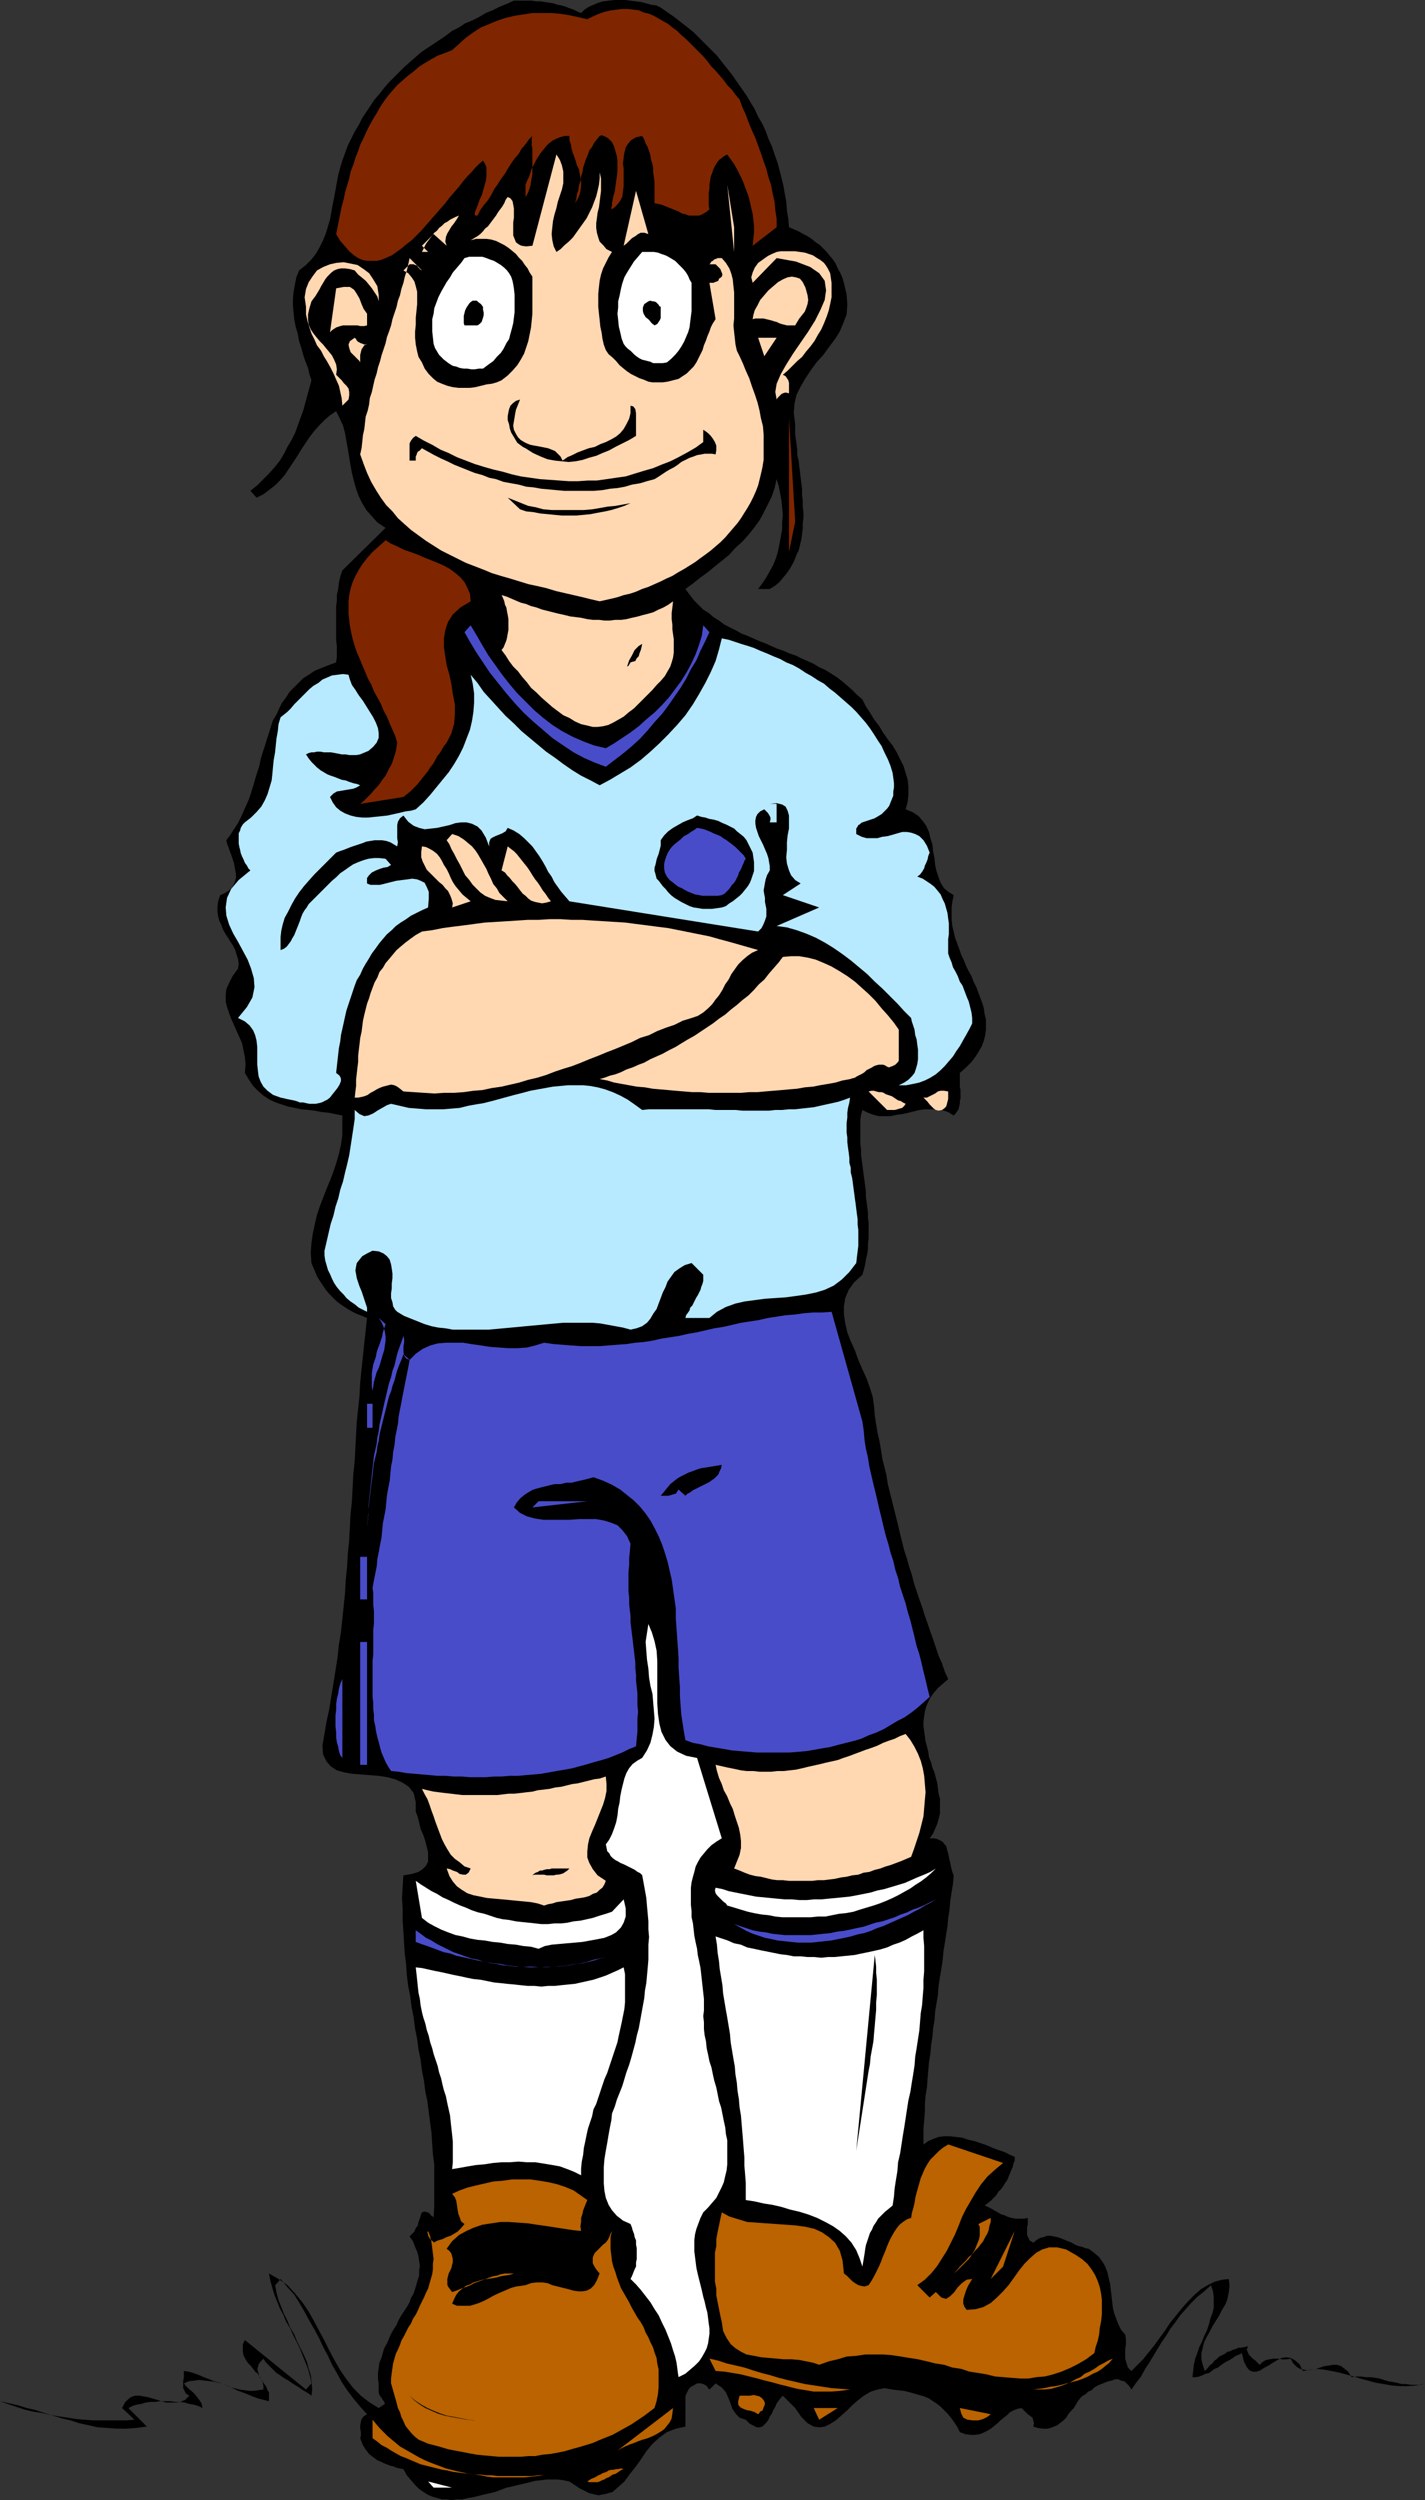 <?xml version="1.0" encoding="UTF-8" standalone="no"?>
<svg
   version="1.0"
   width="88.815mm"
   height="155.711mm"
   id="svg72"
   sodipodi:docname="Soccer - Player 17.wmf"
   xmlns:inkscape="http://www.inkscape.org/namespaces/inkscape"
   xmlns:sodipodi="http://sodipodi.sourceforge.net/DTD/sodipodi-0.dtd"
   xmlns="http://www.w3.org/2000/svg"
   xmlns:svg="http://www.w3.org/2000/svg">
  <rect width="100%" height="100%" fill="#333333" stroke="none"/>
  <sodipodi:namedview
     id="namedview72"
     pagecolor="#ffffff"
     bordercolor="#000000"
     borderopacity="0.25"
     inkscape:showpageshadow="2"
     inkscape:pageopacity="0.0"
     inkscape:pagecheckerboard="0"
     inkscape:deskcolor="#d1d1d1"
     inkscape:document-units="mm" />
  <defs
     id="defs1">
    <pattern
       id="WMFhbasepattern"
       patternUnits="userSpaceOnUse"
       width="6"
       height="6"
       x="0"
       y="0" />
  </defs>
  <path
     style="fill:#000000;fill-opacity:1;fill-rule:evenodd;stroke:none"
     d="m 136.89,3.07 0.808,-0.808 0.97,-0.646 1.131,-0.485 1.131,-0.485 1.131,-0.323 L 143.355,0.162 144.648,0 h 1.293 1.293 l 1.293,0.162 1.293,0.162 1.293,0.162 1.131,0.323 1.293,0.323 1.131,0.162 0.97,0.485 1.616,1.131 1.616,1.131 1.455,1.131 1.455,1.131 1.616,1.293 1.293,1.293 1.455,1.454 1.293,1.293 1.455,1.454 1.131,1.454 1.293,1.616 1.131,1.454 1.131,1.616 1.131,1.616 1.131,1.616 0.97,1.616 0.97,1.616 0.808,1.778 0.97,1.616 0.808,1.778 0.646,1.778 0.808,1.778 0.646,1.939 0.646,1.778 0.485,1.778 0.485,1.939 0.485,1.939 0.323,1.939 0.323,1.778 0.162,2.101 0.323,1.939 0.162,1.939 1.131,0.485 1.131,0.485 1.131,0.646 0.97,0.485 0.97,0.646 0.97,0.808 0.97,0.646 0.808,0.808 0.808,0.808 0.646,0.808 0.808,0.97 0.646,0.97 0.485,1.131 0.646,1.131 0.485,1.131 0.323,1.131 0.646,2.747 0.162,2.424 -0.162,2.262 -0.808,2.101 -0.808,1.939 -1.131,1.778 -1.455,1.939 -1.293,1.778 -1.616,1.778 -1.293,1.778 -1.293,1.939 -1.131,1.939 -0.97,1.939 -0.485,2.101 -0.162,2.262 0.323,2.585 v 1.131 1.131 l 0.162,1.293 0.162,1.131 0.162,1.293 v 1.293 l 0.323,1.293 0.162,1.454 0.162,1.131 0.162,1.454 0.162,1.293 0.162,1.293 v 1.454 l 0.162,1.293 v 1.454 l 0.162,1.293 v 1.293 l -0.162,1.454 v 1.131 l -0.162,1.293 -0.162,1.293 -0.323,1.293 -0.323,1.293 -0.485,0.97 -0.485,1.293 -0.485,0.97 -0.646,1.131 -0.808,1.131 -0.808,0.97 -0.808,0.97 -0.97,0.808 -1.293,0.808 h -2.748 l 0.97,-1.293 0.97,-1.454 0.808,-1.454 0.808,-1.454 0.646,-1.616 0.485,-1.616 0.323,-1.616 0.323,-1.778 0.323,-1.778 v -1.616 l 0.162,-1.778 -0.162,-1.778 -0.162,-1.616 -0.323,-1.778 -0.323,-1.616 -0.485,-1.616 -0.485,2.101 -0.646,1.939 -0.97,1.939 -0.97,1.939 -0.97,1.778 -1.293,1.778 -1.293,1.616 -1.455,1.616 -1.616,1.454 -1.455,1.616 -1.778,1.454 -1.616,1.293 -1.778,1.454 -1.778,1.293 -1.616,1.293 -1.778,1.293 0.97,1.293 0.97,1.293 1.131,1.131 1.131,1.131 1.293,0.808 1.131,0.97 1.293,0.808 1.293,0.97 1.293,0.646 1.293,0.646 1.455,0.808 1.293,0.485 1.455,0.646 1.455,0.646 1.293,0.485 1.455,0.646 1.455,0.646 1.455,0.485 1.455,0.646 1.455,0.485 1.293,0.646 1.455,0.646 1.455,0.646 1.293,0.808 1.455,0.646 1.293,0.808 1.293,0.808 1.293,0.97 1.131,0.97 1.293,1.131 1.131,1.131 1.293,1.131 0.808,1.616 0.97,1.454 0.97,1.616 1.131,1.454 0.97,1.616 1.131,1.616 1.131,1.454 0.97,1.616 0.808,1.616 0.808,1.616 0.485,1.616 0.485,1.616 0.162,1.616 v 1.778 l -0.162,1.778 -0.485,1.778 1.616,0.646 1.455,0.97 0.97,1.131 0.808,1.131 0.646,1.454 0.323,1.454 0.485,1.454 0.162,1.616 0.323,1.616 0.162,1.616 0.323,1.454 0.485,1.454 0.485,1.293 0.808,1.293 0.97,0.808 1.293,0.808 -0.323,1.616 -0.162,1.293 v 1.454 1.454 l 0.162,1.454 0.323,1.293 0.323,1.454 0.485,1.293 0.485,1.293 0.485,1.454 0.646,1.293 0.485,1.293 0.646,1.293 0.646,1.131 0.485,1.293 0.646,1.293 0.485,1.293 0.485,1.293 0.485,1.293 0.323,1.131 0.162,1.293 0.323,1.293 v 1.293 1.131 l -0.162,1.293 -0.323,1.293 -0.485,1.293 -0.646,1.131 -0.808,1.293 -0.97,1.293 -1.293,1.293 -1.455,1.293 v 0.646 0.646 0.646 0.646 0.646 l 0.162,0.808 v 0.646 0.646 0.646 l -0.162,0.646 v 0.646 l -0.162,0.646 -0.162,0.646 -0.323,0.485 -0.323,0.485 -0.485,0.485 -1.293,-0.808 -1.455,-0.485 -1.293,-0.162 h -1.293 -1.455 l -1.293,0.162 -1.293,0.323 -1.293,0.323 -1.455,0.323 -1.293,0.162 -1.455,0.323 h -1.293 -1.455 l -1.293,-0.323 -1.293,-0.485 -1.293,-0.646 -0.323,1.131 -0.162,1.131 v 1.131 1.293 1.131 1.131 1.131 l 0.162,1.293 v 1.131 l 0.162,1.293 0.162,1.131 0.162,1.293 0.162,1.293 0.162,1.131 0.162,1.293 0.162,1.131 v 1.293 l 0.162,1.131 0.162,1.293 0.162,1.293 v 1.293 l 0.162,1.131 v 1.293 1.293 1.131 l -0.162,1.293 v 1.293 l -0.162,1.131 -0.323,1.293 -0.162,1.131 -0.323,1.293 -0.323,1.131 -1.939,1.778 -1.293,1.778 -0.808,1.939 -0.323,1.939 v 1.939 l 0.323,2.101 0.485,2.101 0.808,2.101 0.97,2.101 0.808,2.262 0.97,2.262 0.97,2.101 0.808,2.262 0.646,2.101 0.323,2.262 0.162,2.101 0.323,2.101 0.323,1.939 0.485,2.101 0.323,1.939 0.323,2.101 0.485,1.939 0.485,1.939 0.323,2.101 0.485,1.939 0.485,1.939 0.485,1.939 0.485,1.939 0.485,1.939 0.485,2.101 0.485,1.939 0.485,1.939 0.646,1.939 0.485,1.778 0.646,1.939 0.485,1.939 0.646,1.939 0.646,1.939 0.646,1.778 0.646,2.101 0.646,1.778 0.646,1.939 0.646,1.778 0.646,1.939 0.646,1.939 0.808,1.778 0.646,1.939 0.808,1.778 -1.293,1.131 -1.131,0.97 -0.97,1.131 -0.808,1.131 -0.485,0.97 -0.485,1.131 -0.323,1.131 -0.162,1.131 -0.162,1.131 v 1.293 l 0.162,1.131 0.162,1.131 0.162,1.293 0.323,1.131 0.323,1.293 0.162,1.293 0.485,1.131 0.323,1.293 0.485,1.131 0.323,1.293 0.323,1.131 0.162,1.293 0.162,1.293 0.323,1.131 v 1.293 1.131 1.131 l -0.323,1.293 -0.323,1.131 -0.485,1.131 -0.485,1.131 -0.808,1.131 h 0.97 l 0.808,0.162 0.646,0.323 0.646,0.323 0.323,0.485 0.485,0.485 0.162,0.646 0.162,0.646 0.162,0.485 0.162,0.808 0.162,0.808 0.162,0.646 0.162,0.808 0.162,0.646 0.162,0.646 0.323,0.808 -0.162,1.939 -0.323,1.939 -0.323,2.101 -0.162,1.939 -0.323,2.101 -0.162,1.939 -0.323,1.939 -0.323,2.101 -0.323,1.939 -0.162,1.939 -0.323,2.101 -0.323,1.939 -0.323,2.101 -0.162,2.101 -0.323,1.939 -0.323,1.939 -0.162,2.101 -0.323,1.939 -0.162,1.939 -0.323,2.101 -0.162,1.939 -0.323,1.939 -0.162,1.939 -0.162,1.939 -0.162,2.101 -0.323,1.939 -0.162,1.939 v 1.778 l -0.162,2.101 -0.162,1.778 v 1.939 1.939 l 1.131,-0.808 1.131,-0.485 1.293,-0.485 1.293,-0.162 h 1.455 l 1.293,0.162 1.455,0.162 1.455,0.485 1.455,0.323 1.455,0.485 1.455,0.485 1.455,0.646 1.293,0.485 1.455,0.485 1.293,0.646 1.131,0.485 v 0.808 l -0.323,0.808 -0.162,0.808 -0.323,0.646 -0.323,0.808 -0.323,0.808 -0.323,0.808 -0.485,0.646 -0.485,0.808 -0.485,0.646 -0.646,0.646 -0.485,0.808 -0.646,0.646 -0.646,0.646 -0.808,0.646 -0.646,0.485 0.485,0.162 0.646,0.323 0.646,0.323 0.485,0.323 0.646,0.323 0.485,0.323 0.646,0.323 0.646,0.162 0.646,0.323 0.485,0.162 0.646,0.162 0.808,0.162 h 0.646 0.646 0.808 l 0.808,-0.162 v 0.646 0.808 l -0.162,0.808 v 0.97 0.808 l 0.323,0.646 0.323,0.646 0.808,0.485 0.808,-0.646 0.808,-0.485 0.808,-0.162 0.808,-0.323 h 0.97 l 0.646,0.162 0.97,0.162 0.808,0.323 0.808,0.323 0.808,0.323 0.808,0.323 0.808,0.485 0.808,0.323 0.808,0.162 0.808,0.323 0.808,0.162 1.293,0.97 1.131,0.97 0.808,1.131 0.646,1.131 0.485,1.293 0.323,1.454 0.323,1.293 0.162,1.454 0.162,1.293 0.162,1.454 0.162,1.454 0.323,1.293 0.485,1.293 0.485,1.293 0.646,1.293 0.97,1.131 0.162,0.97 v 1.293 l -0.162,1.131 v 1.131 1.131 l 0.323,1.131 0.323,0.97 0.808,0.808 1.293,-1.293 1.455,-1.454 1.293,-1.616 1.293,-1.616 1.293,-1.778 1.293,-1.778 1.293,-1.939 1.455,-1.778 1.293,-1.616 1.455,-1.616 1.455,-1.454 1.455,-1.293 1.616,-0.97 1.616,-0.808 1.778,-0.485 1.616,-0.162 0.162,1.616 -0.162,1.454 -0.323,1.616 -0.485,1.293 -0.808,1.293 -0.646,1.293 -0.808,1.293 -0.808,1.293 -0.646,1.293 -0.646,1.131 -0.646,1.293 -0.323,1.293 -0.323,1.293 v 1.454 l 0.323,1.293 0.485,1.454 0.646,-0.646 0.485,-0.646 0.646,-0.485 0.485,-0.646 0.646,-0.485 0.485,-0.485 0.646,-0.323 0.646,-0.323 0.646,-0.485 0.646,-0.162 0.646,-0.323 0.646,-0.162 0.646,-0.323 h 0.646 l 0.808,-0.162 0.808,-0.162 -0.323,0.808 0.323,0.646 0.162,0.485 0.485,0.485 0.485,0.485 0.646,0.485 0.485,0.485 0.485,0.485 0.646,-0.646 0.808,-0.485 0.808,-0.162 0.97,-0.162 h 0.97 l 1.131,0.162 h 0.97 l 0.97,-0.162 0.646,1.131 0.808,0.808 0.808,0.485 0.97,0.162 0.808,0.162 0.97,-0.162 0.97,-0.162 0.97,-0.323 0.97,-0.323 1.131,-0.162 0.97,-0.162 h 0.97 l 0.97,0.323 0.808,0.646 0.808,0.646 0.808,1.293 1.131,-0.162 h 1.131 l 1.131,0.162 h 1.131 l 1.131,0.162 0.97,0.162 0.97,0.323 1.131,0.323 0.97,0.162 0.97,0.162 1.131,0.323 h 0.97 l 1.131,0.162 h 1.131 1.131 l 1.131,-0.323 -2.101,0.485 -1.939,0.162 h -1.939 l -1.939,-0.162 -1.778,-0.323 -1.939,-0.323 -1.778,-0.485 -1.778,-0.485 -1.616,-0.485 -1.778,-0.485 -1.778,-0.485 -1.616,-0.323 -1.778,-0.323 -1.616,-0.162 -1.616,0.162 -1.778,0.323 -0.808,-1.616 -1.131,-0.97 -0.97,-0.485 -0.97,-0.162 -1.131,0.162 -0.97,0.485 -1.131,0.646 -0.97,0.646 -0.97,0.485 -0.97,0.646 -0.97,0.323 h -0.808 l -0.808,-0.323 -0.646,-0.808 -0.646,-1.293 -0.485,-1.939 -0.646,0.323 -0.808,0.323 -0.646,0.485 -0.808,0.485 -0.646,0.323 -0.808,0.485 -0.646,0.485 -0.646,0.485 -0.808,0.323 -0.646,0.485 -0.646,0.485 -0.808,0.162 -0.646,0.323 -0.808,0.323 -0.808,0.162 h -0.808 l 0.162,-1.454 0.162,-1.454 0.323,-1.454 0.485,-1.293 0.485,-1.454 0.646,-1.293 0.485,-1.293 0.646,-1.293 0.485,-1.454 0.323,-1.293 0.485,-1.293 0.323,-1.293 v -1.293 -1.293 l -0.162,-1.293 -0.485,-1.454 -1.616,1.454 -1.616,1.293 -1.455,1.454 -1.293,1.454 -1.293,1.454 -1.131,1.616 -1.131,1.454 -0.97,1.616 -1.131,1.616 -0.97,1.616 -0.97,1.616 -0.97,1.616 -0.97,1.454 -0.97,1.778 -1.131,1.454 -1.131,1.616 -0.485,-0.808 -0.646,-0.646 -0.485,-0.485 -0.808,-0.162 -0.646,-0.323 h -0.808 l -0.808,0.323 -0.808,0.162 -0.808,0.323 -0.808,0.323 -0.808,0.323 -0.808,0.485 -0.646,0.646 -0.808,0.323 -0.646,0.646 -0.646,0.323 -0.646,0.646 -0.485,0.646 -0.485,0.808 -0.485,0.808 -0.646,0.646 -0.646,0.808 -0.485,0.808 -0.646,0.646 -0.646,0.485 -0.808,0.646 -0.808,0.323 -0.808,0.323 -0.808,0.162 h -0.97 l -1.131,-0.162 -1.131,-0.323 0.162,-0.808 -0.162,-0.646 -0.162,-0.646 -0.646,-0.485 -0.485,-0.323 -0.485,-0.485 -0.485,-0.485 -0.485,-0.485 -0.97,0.162 -0.808,0.323 -0.97,0.485 -0.646,0.646 -0.808,0.646 -0.808,0.646 -0.646,0.646 -0.808,0.646 -0.808,0.646 -0.808,0.485 -0.97,0.485 -0.808,0.323 -1.131,0.162 h -0.97 l -1.293,-0.162 -1.293,-0.485 -0.646,-1.293 -0.646,-0.97 -0.808,-1.131 -0.808,-0.97 -0.808,-0.808 -0.808,-0.808 -0.808,-0.646 -0.97,-0.646 -0.97,-0.646 -1.131,-0.485 -1.131,-0.323 -1.131,-0.323 -1.131,-0.323 -1.293,-0.323 -1.455,-0.162 -1.293,-0.162 -1.939,-0.323 -1.616,0.323 -1.616,0.485 -1.616,0.97 -1.455,1.131 -1.293,1.131 -1.293,1.293 -1.293,1.131 -1.293,1.131 -1.293,0.808 -1.293,0.646 -1.293,0.162 -1.293,-0.162 -1.455,-0.808 -1.455,-1.454 -1.455,-2.101 -2.909,-2.909 -0.485,0.485 -0.485,0.646 -0.485,0.646 -0.323,0.808 -0.485,0.808 -0.323,0.808 -0.485,0.646 -0.323,0.808 -0.485,0.646 -0.485,0.485 -0.485,0.485 -0.646,0.162 h -0.646 l -0.646,-0.323 -0.97,-0.485 -0.97,-0.97 -1.455,-0.485 -0.808,-0.808 -0.808,-1.131 -0.485,-1.293 -0.485,-1.293 -0.646,-1.454 -0.97,-1.131 -1.455,-0.97 -1.455,1.454 -0.323,-0.323 -0.162,-0.323 -0.323,-0.323 -0.323,-0.162 -0.323,-0.162 -0.485,-0.162 h -0.485 -0.485 l -0.808,0.485 -0.646,0.323 -0.485,0.485 -0.323,0.646 -0.323,0.646 -0.162,0.485 v 0.808 0.485 0.808 0.646 0.808 0.646 0.808 0.646 0.646 0.808 l -2.263,0.485 -2.101,0.808 -1.778,1.293 -1.616,1.454 -1.455,1.778 -1.293,1.939 -1.293,1.778 -1.293,1.616 -1.293,1.778 -1.455,1.293 -1.293,1.131 -1.616,0.485 -1.778,0.323 -2.101,-0.485 -2.263,-1.131 -2.424,-1.616 -1.455,-0.323 -1.293,-0.162 h -1.293 -1.293 l -1.293,0.162 -1.455,0.162 -1.293,0.323 -1.293,0.323 -1.455,0.323 -1.293,0.323 -1.455,0.323 -1.293,0.485 -1.293,0.485 -1.293,0.323 -1.455,0.323 -1.293,0.323 -1.293,0.323 -1.131,0.162 -1.293,0.323 h -1.293 l -1.293,0.162 -1.131,-0.162 h -1.131 l -1.131,-0.323 -1.131,-0.323 -1.131,-0.485 -0.97,-0.646 -0.97,-0.646 -0.97,-0.97 -0.97,-1.131 -0.97,-1.131 -0.808,-1.454 -0.808,-0.162 -0.808,-0.162 -0.646,-0.323 -0.808,-0.162 -0.808,-0.323 -0.808,-0.323 -0.646,-0.323 -0.808,-0.323 -0.646,-0.485 -0.646,-0.485 -0.646,-0.485 -0.485,-0.646 -0.485,-0.646 -0.485,-0.808 -0.323,-0.808 -0.323,-0.808 0.162,-0.646 v -0.808 l -0.162,-0.808 v -0.808 l 0.162,-0.808 0.162,-0.646 0.485,-0.646 0.808,-0.485 -1.616,-1.778 -1.616,-1.939 -1.455,-1.939 -1.293,-1.939 -1.131,-2.101 -1.131,-1.939 -0.97,-2.101 -1.131,-2.101 -0.97,-2.101 -1.131,-2.101 -1.131,-1.939 -1.131,-2.101 -1.131,-1.939 -1.293,-2.101 -1.616,-1.778 -1.616,-1.939 -1.293,1.454 0.323,1.778 0.485,1.778 0.646,1.616 0.646,1.616 0.808,1.616 0.646,1.616 0.97,1.616 0.646,1.616 0.808,1.616 0.808,1.616 0.646,1.454 0.485,1.778 0.485,1.454 0.162,1.616 0.162,1.616 -0.162,1.616 -0.646,-0.485 -0.808,-0.485 -0.808,-0.485 -0.646,-0.485 -0.808,-0.485 -0.808,-0.485 -0.646,-0.485 -0.808,-0.485 -0.808,-0.485 -0.646,-0.485 -0.808,-0.485 -0.646,-0.646 -0.646,-0.646 -0.646,-0.646 -0.646,-0.646 -0.485,-0.808 -0.646,0.646 -0.485,0.646 -0.162,0.646 -0.162,0.485 0.162,0.646 0.162,0.485 0.162,0.808 0.485,0.485 0.323,0.646 0.485,0.646 0.323,0.485 0.323,0.808 0.323,0.485 v 0.808 0.646 0.646 l -1.293,-0.323 -1.293,-0.323 -1.293,-0.485 -1.131,-0.485 -1.293,-0.485 -1.293,-0.485 -1.293,-0.646 -1.131,-0.485 -1.293,-0.485 -1.293,-0.323 -1.131,-0.162 -1.455,-0.162 -1.131,-0.162 -1.293,0.162 -1.293,0.162 -1.131,0.485 0.485,0.646 0.646,0.646 0.808,0.646 0.646,0.646 0.646,0.808 0.485,0.646 0.485,0.808 0.162,0.97 -0.97,-0.485 -1.131,-0.323 -0.97,-0.162 -1.131,-0.323 -1.131,-0.162 h -1.131 l -1.131,-0.162 h -1.131 -1.131 l -1.293,0.162 h -1.131 l -1.131,0.162 -0.97,0.323 -1.131,0.162 -0.97,0.323 -0.97,0.485 4.364,4.363 -2.586,0.323 -2.263,0.162 H 27.475 l -2.263,-0.162 -2.263,-0.162 -2.101,-0.485 -2.263,-0.485 -1.939,-0.646 -2.101,-0.485 -2.101,-0.646 -2.101,-0.646 L 8.404,567.346 6.303,566.862 4.202,566.215 2.101,565.731 0,565.246 l 1.778,0.646 1.939,0.646 1.939,0.646 1.939,0.485 2.101,0.323 2.101,0.485 1.939,0.323 2.101,0.323 2.101,0.323 1.939,0.162 2.101,0.162 h 1.939 2.101 1.939 1.778 l 1.939,-0.162 -2.909,-2.747 0.646,-1.293 0.808,-0.808 0.646,-0.485 0.97,-0.323 h 0.97 l 0.97,0.162 0.97,0.162 1.131,0.323 1.131,0.323 0.97,0.323 1.131,0.323 h 1.131 1.131 l 1.131,-0.162 1.131,-0.485 0.97,-0.97 -0.808,-0.485 -0.323,-0.646 -0.323,-0.646 v -0.808 -0.808 l 0.162,-0.97 v -0.808 -0.646 l 1.131,0.162 1.131,0.323 1.293,0.485 1.131,0.485 1.293,0.485 1.131,0.485 1.293,0.323 1.131,0.485 1.131,0.485 1.131,0.323 1.293,0.323 1.131,0.162 1.131,0.162 h 1.131 l 1.131,-0.162 1.131,-0.162 v -0.808 l -0.162,-0.808 -0.323,-0.808 -0.485,-0.646 -0.323,-0.646 -0.646,-0.485 -0.485,-0.646 -0.485,-0.646 -0.646,-0.646 -0.485,-0.646 -0.323,-0.646 -0.323,-0.646 -0.162,-0.808 v -0.808 -0.97 l 0.485,-0.97 14.384,11.635 1.293,-1.454 -0.323,-1.616 -0.485,-1.778 -0.646,-1.616 -0.646,-1.616 -0.646,-1.616 -0.808,-1.616 -0.808,-1.616 -0.646,-1.454 -0.97,-1.616 -0.646,-1.616 -0.808,-1.454 -0.646,-1.616 -0.646,-1.616 -0.485,-1.616 -0.485,-1.778 -0.323,-1.616 2.263,1.293 2.101,1.454 1.778,1.939 1.616,1.939 1.455,2.101 1.293,2.262 1.293,2.424 1.293,2.424 1.131,2.262 1.293,2.424 1.293,2.262 1.455,2.101 1.616,2.101 1.778,1.778 2.101,1.616 2.101,1.293 0.97,-0.646 0.485,-0.323 -0.162,-0.485 -0.323,-0.485 -0.323,-0.485 -0.485,-0.646 -0.162,-0.646 v -0.646 -1.293 l -0.162,-1.293 v -1.293 l 0.162,-1.131 0.162,-1.293 0.485,-1.131 0.323,-1.131 0.323,-1.131 0.646,-1.131 0.485,-1.131 0.485,-1.131 0.646,-1.131 0.646,-0.97 0.485,-1.131 0.646,-1.131 0.646,-0.97 0.646,-0.97 0.646,-1.131 0.323,-0.97 0.646,-1.131 0.323,-0.97 0.323,-1.131 0.323,-1.131 0.323,-0.97 v -1.131 l 0.162,-1.131 -0.162,-1.131 -0.162,-1.131 -0.323,-1.131 -0.485,-1.131 -0.485,-1.293 -0.808,-1.131 0.646,-0.646 0.485,-0.485 0.323,-0.808 0.485,-0.646 0.162,-0.808 0.323,-0.808 0.162,-0.646 0.323,-0.808 0.485,-0.162 h 0.485 l 0.323,0.162 0.485,0.162 0.162,0.323 0.323,0.323 0.323,0.162 0.162,0.323 0.162,-2.585 v -2.424 -2.585 -2.424 -2.585 l -0.323,-2.424 -0.162,-2.424 -0.162,-2.585 -0.323,-2.424 -0.323,-2.424 -0.323,-2.585 -0.485,-2.262 -0.323,-2.585 -0.485,-2.424 -0.323,-2.585 -0.485,-2.424 -0.323,-2.424 -0.485,-2.424 -0.323,-2.585 -0.485,-2.424 -0.323,-2.585 -0.485,-2.424 -0.323,-2.585 -0.162,-2.585 -0.323,-2.424 -0.162,-2.585 -0.162,-2.585 -0.162,-2.585 v -2.747 l -0.162,-2.585 0.162,-2.747 0.162,-2.585 1.939,-0.323 1.616,-0.485 0.97,-0.646 0.808,-0.808 0.485,-0.97 v -1.131 -1.131 l -0.323,-1.293 -0.323,-1.293 -0.485,-1.454 -0.646,-1.454 -0.323,-1.454 -0.323,-1.293 -0.485,-1.293 v -1.131 -1.131 l -0.485,-2.101 -1.131,-1.454 -1.455,-0.97 -1.778,-0.808 -1.778,-0.485 -2.101,-0.323 -2.101,-0.162 -2.101,-0.162 -2.101,-0.162 -1.778,-0.323 -1.778,-0.485 -1.455,-0.97 -0.97,-1.131 -0.808,-1.616 -0.162,-2.101 0.485,-2.747 0.485,-2.909 0.646,-2.909 0.485,-3.07 0.485,-2.909 0.485,-3.07 0.485,-3.07 0.323,-3.07 0.485,-2.909 0.323,-3.07 0.323,-3.07 0.323,-3.07 0.162,-3.07 0.323,-3.232 0.162,-2.909 0.323,-3.232 0.162,-3.07 0.162,-3.07 0.323,-3.07 0.162,-3.07 0.162,-3.232 0.323,-3.07 0.162,-3.07 0.162,-3.07 0.162,-3.07 0.323,-3.07 0.323,-3.07 0.162,-3.07 0.323,-3.232 0.323,-3.07 0.323,-3.07 0.323,-2.909 0.323,-3.07 -1.131,-0.485 -1.293,-0.485 -0.97,-0.485 -1.131,-0.646 -0.97,-0.646 -0.97,-0.646 -0.808,-0.646 -0.808,-0.808 -0.808,-0.808 -0.808,-0.97 -0.646,-0.97 -0.646,-0.97 -0.646,-0.97 -0.485,-1.131 -0.485,-1.131 -0.485,-1.131 -0.162,-2.424 0.162,-2.262 0.323,-2.262 0.485,-2.262 0.485,-2.101 0.646,-1.939 0.808,-2.101 0.808,-2.101 0.808,-1.939 0.808,-2.101 0.646,-1.939 0.646,-2.262 0.485,-2.101 0.323,-2.262 v -2.262 -2.424 l -1.616,-0.323 -1.616,-0.323 -1.616,-0.162 -1.616,-0.323 -1.455,-0.162 -1.778,-0.162 -1.455,-0.323 -1.616,-0.323 -1.455,-0.485 -1.455,-0.485 -1.455,-0.646 -1.455,-0.97 -1.131,-0.97 -1.293,-1.293 -0.97,-1.454 -0.97,-1.616 0.162,-1.939 -0.162,-1.778 -0.323,-1.616 -0.323,-1.616 -0.646,-1.454 -0.646,-1.454 -0.646,-1.454 -0.646,-1.454 -0.485,-1.293 -0.485,-1.454 -0.323,-1.293 v -1.454 l 0.162,-1.454 0.646,-1.454 0.808,-1.616 1.293,-1.778 0.162,-1.131 -0.162,-1.131 -0.323,-0.97 -0.323,-1.131 -0.485,-0.97 -0.646,-0.97 -0.485,-0.808 -0.646,-0.97 -0.646,-1.131 -0.323,-0.97 -0.485,-0.97 -0.323,-1.131 -0.162,-1.131 v -1.131 l 0.162,-1.293 0.485,-1.454 1.131,-0.485 0.97,-0.646 0.646,-0.646 0.485,-0.808 0.323,-0.808 0.162,-0.808 v -0.808 l -0.162,-0.808 -0.162,-0.97 -0.162,-0.808 -0.323,-0.97 -0.323,-0.97 -0.323,-0.808 -0.323,-0.97 -0.323,-0.808 -0.162,-0.808 0.97,-1.293 0.808,-1.293 0.97,-1.454 0.646,-1.293 0.646,-1.454 0.646,-1.454 0.646,-1.454 0.485,-1.454 0.485,-1.616 0.485,-1.616 0.485,-1.616 0.485,-1.454 0.323,-1.616 0.485,-1.616 0.485,-1.454 0.485,-1.616 0.485,-1.454 0.485,-1.616 0.485,-1.454 0.808,-1.293 0.646,-1.454 0.646,-1.293 0.97,-1.293 0.808,-1.293 0.97,-0.97 1.131,-1.131 1.131,-1.131 1.293,-0.808 1.455,-0.97 1.616,-0.646 1.616,-0.646 1.778,-0.646 0.162,-1.293 v -1.293 -1.293 l -0.162,-1.454 v -1.293 -1.293 -1.293 -1.293 -1.293 -1.293 l 0.162,-1.454 v -1.293 l 0.323,-1.454 0.162,-1.454 0.323,-1.454 0.485,-1.454 10.182,-10.019 -1.939,-1.293 -1.293,-1.454 -1.293,-1.454 -0.97,-1.616 -0.808,-1.616 -0.646,-1.778 -0.485,-1.778 -0.485,-1.939 -0.323,-1.778 -0.323,-1.939 -0.323,-1.939 -0.323,-1.778 -0.323,-1.939 -0.485,-1.778 -0.808,-1.777 -0.808,-1.616 -1.455,0.97 -1.293,1.131 -1.293,1.293 -1.131,1.293 -1.131,1.454 -0.97,1.454 -0.97,1.454 -0.97,1.616 -0.97,1.454 -0.97,1.454 -0.97,1.454 -1.131,1.293 -1.131,1.131 -1.455,1.131 -1.293,0.97 -1.616,0.808 -1.455,-1.616 1.616,-1.293 1.455,-1.454 1.293,-1.293 1.293,-1.454 1.293,-1.616 0.97,-1.616 0.808,-1.616 0.97,-1.616 0.808,-1.616 0.646,-1.778 0.646,-1.777 0.646,-1.778 0.485,-1.778 0.485,-1.778 0.485,-1.778 0.485,-1.778 -0.485,-1.454 -0.323,-1.454 -0.646,-1.616 -0.485,-1.454 -0.485,-1.778 -0.485,-1.454 -0.323,-1.778 -0.485,-1.616 -0.323,-1.616 -0.162,-1.616 -0.162,-1.778 v -1.616 l 0.162,-1.616 0.323,-1.778 0.323,-1.616 0.646,-1.616 1.616,-1.293 1.293,-1.293 1.131,-1.454 0.808,-1.454 0.808,-1.616 0.646,-1.616 0.485,-1.616 0.485,-1.616 0.323,-1.778 0.323,-1.778 0.323,-1.616 0.323,-1.778 0.323,-1.778 0.323,-1.778 0.485,-1.778 0.485,-1.616 0.646,-1.778 0.646,-1.778 0.808,-1.616 0.808,-1.616 0.97,-1.616 0.808,-1.616 0.97,-1.454 0.97,-1.454 0.97,-1.454 1.131,-1.293 1.131,-1.454 1.131,-1.293 1.293,-1.293 1.131,-1.131 1.293,-1.293 1.293,-1.131 1.293,-1.131 1.293,-1.131 1.455,-0.97 1.455,-0.97 1.455,-0.97 1.455,-0.97 1.455,-1.131 1.616,-0.808 1.455,-0.97 1.616,-0.646 1.616,-0.808 1.616,-0.97 1.616,-0.646 1.616,-0.808 1.616,-0.646 1.778,-0.808 h 1.131 0.97 1.131 0.97 l 1.131,0.162 h 0.97 l 0.97,0.162 1.131,0.162 0.97,0.162 0.97,0.323 0.97,0.162 0.97,0.323 0.808,0.323 0.97,0.323 0.97,0.485 z"
     id="path1" />
  <path
     style="fill:#7f2600;fill-opacity:1;fill-rule:evenodd;stroke:none"
     d="m 174.224,23.431 0.646,1.778 0.808,1.778 0.646,1.778 0.808,1.939 0.808,1.778 0.646,1.778 0.646,1.778 0.646,1.939 0.646,1.778 0.485,1.939 0.646,1.939 0.323,1.778 0.485,2.101 0.162,1.939 0.323,2.101 v 1.939 l -5.657,4.363 0.162,-1.616 0.162,-1.454 v -1.454 l -0.162,-1.616 -0.162,-1.454 -0.323,-1.293 -0.323,-1.454 -0.323,-1.293 -0.485,-1.293 -0.485,-1.293 -0.485,-1.293 -0.646,-1.293 -0.646,-1.293 -0.646,-1.131 -0.808,-1.131 -0.808,-1.131 -0.646,0.323 -0.646,0.485 -0.646,0.485 -0.485,0.646 -0.485,0.808 -0.323,0.646 -0.323,0.97 -0.323,0.808 -0.162,0.97 -0.162,0.97 v 0.97 l -0.162,0.97 v 0.97 0.97 0.97 l 0.162,0.97 -0.808,0.646 -0.808,0.485 -0.808,0.323 h -0.808 -0.808 -0.808 l -0.808,-0.323 -0.808,-0.162 -0.808,-0.485 -0.808,-0.323 -0.808,-0.323 -0.808,-0.323 -0.808,-0.323 -0.808,-0.323 -0.808,-0.162 -0.808,-0.162 v -1.131 -0.97 -1.131 -0.97 -0.97 l -0.162,-1.131 -0.162,-0.97 v -0.97 l -0.162,-0.97 -0.323,-0.97 -0.162,-1.131 -0.323,-0.97 -0.323,-0.97 -0.485,-0.808 -0.323,-0.97 -0.485,-0.808 -1.455,0.323 -1.131,0.646 -0.808,0.97 -0.485,0.808 -0.323,1.293 -0.162,1.131 -0.162,1.293 0.162,1.293 v 1.454 1.293 1.293 l -0.162,1.293 -0.162,1.293 -0.646,1.131 -0.808,0.97 -0.97,0.808 -0.162,-0.323 0.162,-0.485 v -0.646 l 0.162,-0.808 0.162,-0.808 0.323,-1.131 0.162,-1.131 0.162,-1.131 0.162,-1.131 0.162,-1.293 v -1.293 -1.293 l -0.162,-1.131 -0.323,-1.131 -0.323,-1.131 -0.485,-0.97 -0.323,-0.323 -0.323,-0.323 -0.323,-0.323 -0.323,-0.162 -0.323,-0.162 -0.323,-0.162 -0.485,-0.162 -0.485,0.162 -0.646,0.808 -0.646,0.808 -0.485,0.97 -0.646,0.808 -0.323,0.97 -0.485,1.131 -0.323,0.97 -0.323,0.97 -0.162,1.131 -0.323,0.97 -0.162,1.131 -0.323,0.97 -0.162,1.131 -0.323,0.97 -0.162,1.131 -0.323,0.97 0.646,-0.97 0.485,-1.131 0.162,-0.808 0.162,-1.131 v -0.97 l -0.162,-0.97 -0.162,-0.97 -0.162,-0.97 -0.485,-0.97 -0.323,-1.131 -0.323,-0.97 -0.323,-0.808 -0.323,-1.131 -0.162,-0.97 -0.323,-0.97 v -0.97 h -1.131 l -1.131,0.323 -0.808,0.323 -0.97,0.485 -0.808,0.646 -0.646,0.646 -0.646,0.808 -0.646,0.808 -0.646,0.97 -0.485,0.808 -0.485,0.97 -0.485,0.97 -0.323,0.97 -0.323,0.97 -0.485,0.97 -0.323,0.808 v 2.909 l 0.485,-0.808 0.323,-0.808 0.323,-0.97 0.162,-0.97 0.162,-0.97 0.162,-0.97 v -0.97 -1.131 -0.97 -0.97 -0.97 -0.808 l -0.162,-0.97 V 33.288 32.48 l 0.162,-0.485 -0.808,0.808 -0.808,1.131 -0.97,1.131 -0.646,1.131 -0.97,1.131 -0.808,1.131 -0.808,1.293 -0.646,1.131 -0.97,1.293 -0.808,1.293 -0.808,1.131 -0.646,1.293 -0.808,1.293 -0.97,1.131 -0.808,1.131 -0.646,1.293 h -0.485 l -0.162,-0.162 v -0.485 l 0.162,-0.485 0.323,-0.808 0.323,-0.808 0.323,-0.97 0.485,-0.97 0.323,-1.131 0.323,-1.131 0.323,-1.131 0.162,-1.131 V 40.398 39.428 l -0.323,-0.808 -0.485,-0.808 -0.97,0.808 -0.808,0.808 -0.97,1.131 -0.97,0.97 -0.97,1.131 -0.97,1.293 -1.131,1.293 -1.131,1.293 -0.97,1.293 -1.131,1.293 -1.131,1.293 -1.131,1.293 -1.131,1.293 -1.131,1.293 -1.131,1.131 -1.131,1.131 -1.293,0.97 -1.131,0.97 -1.131,0.808 -1.131,0.808 -1.131,0.485 -1.131,0.485 -1.131,0.323 H 87.597 86.627 L 85.496,61.243 84.364,60.758 83.395,60.112 82.263,59.142 81.294,58.011 80.162,56.718 79.193,55.103 79.516,53.487 l 0.323,-1.616 0.323,-1.616 0.323,-1.616 0.485,-1.778 0.323,-1.616 0.485,-1.616 0.485,-1.616 0.323,-1.616 0.646,-1.616 0.485,-1.616 0.646,-1.616 0.485,-1.454 0.808,-1.616 0.646,-1.454 0.808,-1.616 0.808,-1.454 0.808,-1.293 0.808,-1.454 0.97,-1.454 0.97,-1.293 0.97,-1.131 1.131,-1.293 1.293,-1.131 1.293,-1.131 1.293,-0.97 1.293,-1.131 1.293,-0.808 1.616,-0.97 1.455,-0.808 1.778,-0.646 1.616,-0.646 1.616,-1.454 1.616,-1.454 1.778,-1.293 1.778,-1.131 1.939,-0.808 1.939,-0.808 1.939,-0.646 2.101,-0.485 2.101,-0.323 2.101,-0.323 h 2.101 2.263 l 2.101,0.162 2.101,0.323 2.263,0.485 2.101,0.485 1.293,-0.646 1.455,-0.646 1.455,-0.485 1.455,-0.323 1.293,-0.162 1.293,-0.162 h 1.293 l 1.293,0.162 1.293,0.162 1.131,0.485 1.293,0.323 1.131,0.485 1.131,0.646 1.131,0.646 1.131,0.646 0.97,0.808 1.131,0.808 0.97,0.97 1.131,0.97 0.97,0.97 1.131,1.131 0.97,0.97 0.97,0.97 0.97,1.131 0.97,1.293 0.97,0.97 0.97,1.131 0.97,1.131 0.808,1.131 1.131,1.131 0.808,1.131 z"
     id="path2" />
  <path
     style="fill:#ffd8b2;fill-opacity:1;fill-rule:evenodd;stroke:none"
     d="m 131.072,59.304 0.97,-0.646 0.97,-0.97 0.97,-0.808 0.97,-0.97 0.808,-1.131 0.808,-1.131 0.808,-1.131 0.808,-1.131 0.646,-1.293 0.646,-1.293 0.485,-1.293 0.485,-1.293 0.323,-1.293 0.323,-1.454 0.162,-1.454 v -1.454 l 0.323,1.454 v 1.454 1.454 l -0.162,1.293 -0.162,1.293 -0.162,1.293 -0.323,1.293 -0.162,1.293 -0.162,1.131 v 1.131 l 0.162,1.131 0.323,1.131 0.323,0.97 0.808,0.808 0.808,0.97 1.293,0.646 -0.808,1.293 -0.646,1.293 -0.646,1.293 -0.485,1.454 -0.323,1.454 -0.162,1.454 -0.162,1.616 v 1.454 1.616 l 0.162,1.616 0.162,1.454 0.162,1.616 0.323,1.454 0.162,1.293 0.323,1.454 0.485,1.293 0.646,0.97 0.97,0.808 0.808,0.808 0.808,0.97 0.97,0.808 0.808,0.646 0.97,0.646 0.97,0.485 0.97,0.485 0.97,0.323 1.131,0.485 0.97,0.162 h 1.131 1.293 l 1.131,-0.162 1.293,-0.323 1.293,-0.323 0.97,-0.646 0.97,-0.646 0.808,-0.808 0.808,-0.808 0.646,-0.97 0.485,-0.97 0.485,-0.97 0.485,-0.97 0.323,-1.131 0.485,-1.131 0.323,-0.97 0.485,-1.131 0.323,-0.97 0.485,-0.97 0.646,-0.97 -1.455,-8.564 h 0.485 0.485 l 0.323,-0.162 0.485,-0.162 0.323,-0.162 0.162,-0.485 0.485,-0.323 0.162,-0.162 0.162,-0.485 -0.162,-0.485 -0.162,-0.323 -0.162,-0.485 -0.323,-0.323 -0.162,-0.162 -0.323,-0.323 -0.323,-0.323 h -1.455 l 0.162,-0.162 0.323,-0.485 0.323,-0.162 0.323,-0.323 0.485,-0.162 0.323,-0.162 h 0.485 0.485 l 0.97,1.131 0.808,1.293 0.485,1.293 0.323,1.293 0.162,1.616 0.162,1.454 v 1.454 1.616 1.616 1.454 l -0.162,1.616 0.162,1.616 0.162,1.454 0.162,1.454 0.323,1.454 0.646,1.293 0.808,1.778 0.646,1.616 0.808,1.778 0.646,1.939 0.646,1.778 0.646,1.939 0.485,1.939 0.323,1.778 0.485,1.939 0.162,1.939 v 2.101 1.939 1.939 l -0.323,1.939 -0.485,2.101 -0.485,1.939 -0.485,1.293 -0.646,1.454 -0.646,1.293 -0.646,1.131 -0.808,1.293 -0.808,1.293 -0.808,1.131 -0.97,1.131 -0.97,1.131 -0.97,1.131 -1.131,1.131 -1.131,0.97 -1.131,0.97 -1.293,0.97 -1.131,0.808 -1.293,0.97 -1.293,0.808 -1.293,0.808 -1.455,0.808 -1.293,0.808 -1.455,0.646 -1.293,0.646 -1.455,0.646 -1.455,0.646 -1.455,0.485 -1.455,0.646 -1.455,0.485 -1.455,0.323 -1.455,0.485 -1.293,0.323 -1.455,0.323 -1.455,0.323 -2.101,-0.485 -1.939,-0.485 -2.101,-0.485 -2.101,-0.485 -2.101,-0.485 -2.101,-0.646 -2.101,-0.485 -2.263,-0.485 -2.101,-0.646 -2.101,-0.646 -2.263,-0.646 -2.101,-0.646 -1.939,-0.808 -2.101,-0.808 -2.101,-0.808 -1.939,-0.97 -1.939,-0.97 -1.939,-0.97 -1.778,-1.131 -1.778,-1.131 -1.778,-1.293 -1.778,-1.293 -1.455,-1.293 -1.616,-1.454 -1.293,-1.616 -1.455,-1.454 -1.293,-1.778 -1.131,-1.778 -1.131,-1.939 -0.97,-2.101 -0.808,-2.101 -0.808,-2.262 0.323,-1.454 0.162,-1.454 0.162,-1.616 0.323,-1.454 0.162,-1.454 0.162,-1.454 0.485,-1.454 0.323,-1.454 0.162,-1.454 0.485,-1.454 0.323,-1.454 0.323,-1.454 0.485,-1.454 0.323,-1.454 0.485,-1.454 0.323,-1.293 0.485,-1.454 0.485,-1.454 0.323,-1.454 0.485,-1.293 0.485,-1.454 0.323,-1.454 0.485,-1.454 0.485,-1.454 0.323,-1.454 0.485,-1.293 0.323,-1.454 0.485,-1.454 0.323,-1.454 0.485,-1.454 0.323,-1.454 0.323,-1.454 2.909,2.909 -0.323,-0.162 -0.323,-0.323 -0.323,-0.323 -0.162,-0.323 -0.485,-0.162 -0.323,-0.162 h -0.485 -0.485 l -1.455,1.454 1.131,0.646 0.808,0.97 0.646,0.97 0.323,1.131 0.323,1.293 v 1.454 1.454 l -0.162,1.616 -0.162,1.616 v 1.616 L 97.779,78.049 v 1.454 l 0.162,1.616 0.323,1.616 0.323,1.293 0.808,1.293 0.646,1.454 0.97,1.293 0.97,0.97 0.97,0.808 1.131,0.485 1.293,0.485 1.293,0.323 1.293,0.162 h 1.293 1.455 l 1.293,-0.162 1.293,-0.323 1.293,-0.323 1.293,-0.162 1.131,-0.323 1.131,-0.485 1.455,-1.131 1.131,-1.131 1.131,-1.293 0.808,-1.293 0.808,-1.454 0.485,-1.454 0.485,-1.454 0.323,-1.616 0.323,-1.616 0.162,-1.616 0.162,-1.616 v -1.778 -1.778 -1.616 -1.778 -1.778 l -0.646,-0.97 -0.485,-0.97 -0.646,-0.808 -0.646,-0.97 -0.808,-0.808 -0.646,-0.808 -0.97,-0.808 -0.808,-0.646 -0.97,-0.646 -0.97,-0.485 -0.97,-0.485 -1.131,-0.323 -1.131,-0.162 h -1.131 -1.293 l -1.293,0.323 0.808,-0.485 0.808,-0.485 0.646,-0.485 0.646,-0.646 0.485,-0.646 0.646,-0.485 0.485,-0.646 0.485,-0.646 0.485,-0.646 0.485,-0.646 0.485,-0.808 0.485,-0.646 0.485,-0.646 0.485,-0.808 0.323,-0.808 0.485,-0.646 0.646,0.323 0.485,0.646 0.162,0.808 0.162,0.97 v 0.97 1.131 l -0.162,1.131 v 0.97 1.131 0.97 l 0.323,0.808 0.323,0.808 0.646,0.485 0.646,0.323 1.131,0.162 1.455,-0.162 5.657,-21.492 0.808,1.293 0.485,1.293 0.323,1.454 v 1.293 1.454 l -0.323,1.454 -0.485,1.454 -0.485,1.454 -0.323,1.454 -0.485,1.616 -0.323,1.454 -0.162,1.454 -0.162,1.616 0.162,1.454 0.323,1.454 z"
     id="path3" />
  <path
     style="fill:#ffd8b2;fill-opacity:1;fill-rule:evenodd;stroke:none"
     d="m 172.931,59.304 -1.616,-15.836 1.616,10.019 z"
     id="path4" />
  <path
     style="fill:#ffd8b2;fill-opacity:1;fill-rule:evenodd;stroke:none"
     d="m 152.729,55.103 -0.97,-0.323 h -0.808 l -0.646,0.323 -0.646,0.485 -0.808,0.485 -0.646,0.646 -0.646,0.646 -0.646,0.485 2.909,-12.927 z"
     id="path5" />
  <path
     style="fill:#ffd8b2;fill-opacity:1;fill-rule:evenodd;stroke:none"
     d="m 108.122,50.74 -0.485,0.808 -0.646,0.97 -0.646,0.808 -0.485,0.808 -0.485,0.808 -0.323,0.808 -0.162,1.131 0.323,0.97 -3.071,-2.747 -2.748,2.747 1.455,1.454 h -1.455 l 0.323,-0.646 0.323,-0.646 0.323,-0.646 0.485,-0.646 0.485,-0.646 0.485,-0.646 0.485,-0.646 0.646,-0.485 0.485,-0.646 0.646,-0.485 0.646,-0.646 0.646,-0.323 0.646,-0.485 0.646,-0.323 0.646,-0.323 z"
     id="path6" />
  <path
     style="fill:#ffffff;fill-opacity:1;fill-rule:evenodd;stroke:none"
     d="m 162.911,66.576 v 1.293 1.454 1.293 1.293 1.293 l -0.162,1.293 -0.162,1.293 -0.162,1.293 -0.323,1.131 -0.485,1.131 -0.485,1.131 -0.646,1.131 -0.646,0.97 -0.808,0.97 -0.97,0.97 -0.97,0.808 -0.97,0.162 h -0.646 -0.808 -0.808 l -0.646,-0.323 -0.646,-0.162 -0.646,-0.162 -0.646,-0.162 -0.646,-0.323 -0.485,-0.323 -0.646,-0.485 -0.485,-0.485 -0.485,-0.485 -0.646,-0.485 -0.485,-0.485 -0.485,-0.646 -0.485,-1.293 -0.323,-1.454 -0.323,-1.293 -0.162,-1.616 -0.162,-1.454 0.162,-1.454 v -1.454 l 0.323,-1.293 0.323,-1.616 0.323,-1.293 0.485,-1.454 0.646,-1.131 0.808,-1.293 0.808,-1.293 0.97,-1.131 0.97,-1.131 h 0.97 0.97 0.808 l 0.97,0.162 0.808,0.323 0.97,0.323 0.646,0.323 0.808,0.485 0.808,0.485 0.646,0.646 0.646,0.646 0.646,0.646 0.646,0.808 0.485,0.808 0.323,0.808 z"
     id="path7" />
  <path
     style="fill:#ffd8b2;fill-opacity:1;fill-rule:evenodd;stroke:none"
     d="m 195.881,66.576 v 1.778 1.616 l -0.323,1.616 -0.323,1.454 -0.485,1.454 -0.646,1.616 -0.646,1.454 -0.808,1.293 -0.808,1.454 -0.97,1.293 -0.97,1.131 -0.97,1.293 -1.131,0.97 -1.131,1.131 -1.131,1.131 -1.131,0.97 0.646,0.323 0.323,0.485 0.323,0.485 0.162,0.646 v 0.646 0.485 0.808 0.485 l -0.646,-0.162 h -0.323 l -0.485,0.162 -0.323,0.162 -0.323,0.323 -0.323,0.323 -0.323,0.323 -0.162,0.323 -0.323,-1.778 0.323,-1.939 0.97,-2.262 1.293,-2.262 1.616,-2.585 1.778,-2.585 1.778,-2.585 1.616,-2.585 1.293,-2.585 0.97,-2.262 0.323,-2.262 -0.323,-2.262 -1.293,-1.778 -2.101,-1.454 -3.394,-1.293 -4.525,-0.808 -5.657,5.817 -0.323,-1.293 0.323,-1.131 0.485,-1.131 0.808,-1.131 1.131,-0.808 1.131,-0.808 0.97,-0.485 1.131,-0.485 0.97,-0.162 h 1.293 0.97 1.131 l 1.131,0.162 1.131,0.162 0.97,0.323 0.97,0.323 0.97,0.646 0.808,0.485 0.808,0.646 0.485,0.646 0.485,0.808 0.485,0.97 0.162,1.131 z"
     id="path8" />
  <path
     style="fill:#ffd8b2;fill-opacity:1;fill-rule:evenodd;stroke:none"
     d="m 89.213,69.484 v 1.454 l -0.323,-1.131 -0.646,-0.97 -0.646,-0.97 -0.646,-0.808 -0.808,-0.97 -0.97,-0.808 -0.808,-0.646 -0.808,-0.97 -1.131,-0.323 -1.131,-0.162 h -0.97 l -0.808,0.162 -0.808,0.323 -0.646,0.485 -0.485,0.485 -0.485,0.485 -0.485,0.646 -0.485,0.808 -0.485,0.808 -0.323,0.646 -0.485,0.808 -0.485,0.808 -0.485,0.646 -0.485,0.646 -0.485,1.616 -0.323,1.454 v 1.293 l 0.162,1.131 0.485,1.131 0.646,0.97 0.646,0.808 0.808,0.97 0.808,0.808 0.646,0.808 0.808,0.97 0.646,0.808 0.485,0.97 0.485,1.131 0.162,1.131 -0.162,1.293 0.646,0.646 0.646,0.646 0.485,0.646 0.646,0.646 0.485,0.646 0.162,0.808 v 0.808 l -0.162,0.97 -1.455,1.454 -0.162,-1.778 -0.323,-1.454 -0.323,-1.454 -0.646,-1.454 -0.646,-1.454 -0.646,-1.293 -0.808,-1.454 -0.808,-1.293 -0.646,-1.293 -0.97,-1.293 -0.646,-1.454 -0.646,-1.293 -0.485,-1.454 -0.485,-1.616 -0.323,-1.454 V 72.231 l -0.323,-2.262 0.323,-1.939 0.646,-1.616 0.97,-1.454 0.97,-1.293 1.455,-0.808 1.616,-0.646 1.455,-0.323 1.778,-0.162 1.616,0.323 1.616,0.323 1.455,0.97 1.293,0.97 0.97,1.454 0.97,1.616 z"
     id="path9" />
  <path
     style="fill:#ffffff;fill-opacity:1;fill-rule:evenodd;stroke:none"
     d="m 121.052,67.868 0.162,1.454 v 1.454 1.293 1.454 l -0.162,1.293 -0.162,1.293 -0.323,1.293 -0.323,1.131 -0.323,1.293 -0.646,0.97 -0.646,1.293 -0.646,0.97 -0.97,0.97 -0.808,0.97 -1.131,0.808 -1.293,0.97 h -0.97 l -0.97,0.162 h -0.808 l -0.97,-0.162 h -0.808 l -0.97,-0.162 -0.808,-0.323 -0.808,-0.162 -0.808,-0.485 -0.646,-0.485 -0.646,-0.485 -0.646,-0.646 -0.485,-0.485 -0.485,-0.808 -0.485,-0.808 -0.323,-0.97 -0.162,-1.454 -0.162,-1.454 v -1.454 -1.454 l 0.323,-1.293 0.162,-1.293 0.485,-1.293 0.485,-1.293 0.646,-1.293 0.646,-1.131 0.646,-1.131 0.808,-1.131 0.646,-1.131 0.97,-1.131 0.97,-1.131 0.808,-1.131 1.131,-0.323 h 0.97 0.97 1.131 l 0.97,0.323 0.808,0.323 0.97,0.323 0.808,0.485 0.808,0.485 0.808,0.646 0.646,0.646 0.485,0.646 0.485,0.808 0.323,0.97 0.162,0.808 z"
     id="path10" />
  <path
     style="fill:#ffd8b2;fill-opacity:1;fill-rule:evenodd;stroke:none"
     d="m 190.224,69.484 0.162,1.131 -0.162,0.97 -0.323,0.97 -0.323,0.808 -0.646,0.808 -0.646,0.808 -0.485,0.808 -0.485,0.808 h -0.646 -0.646 -0.646 l -0.646,-0.162 -0.646,-0.162 -0.485,-0.162 -0.646,-0.323 -0.646,-0.162 -0.485,-0.162 -0.646,-0.162 -0.646,-0.162 -0.646,-0.162 h -0.485 -0.808 -0.646 l -0.646,0.162 0.162,-0.97 0.323,-1.131 0.646,-1.131 0.646,-1.293 0.97,-1.131 0.97,-1.131 1.131,-0.97 1.131,-0.97 1.131,-0.646 1.131,-0.485 0.97,-0.162 0.97,0.162 0.97,0.323 0.646,0.808 0.646,1.293 z"
     id="path11" />
  <path
     style="fill:#ffd8b2;fill-opacity:1;fill-rule:evenodd;stroke:none"
     d="M 86.465,73.847 V 76.594 L 85.819,76.756 H 85.334 84.849 L 84.203,76.594 h -0.646 -0.485 -0.646 -0.485 -0.646 -0.485 l -0.646,0.162 -0.485,0.162 -0.485,0.162 -0.485,0.323 -0.485,0.323 -0.485,0.485 1.455,-10.342 1.778,-0.323 h 1.455 l 0.97,0.646 0.646,0.97 0.646,1.131 0.485,1.293 0.485,1.131 z"
     id="path12" />
  <path
     style="fill:#000000;fill-opacity:1;fill-rule:evenodd;stroke:none"
     d="m 113.779,72.231 v 0.646 l 0.162,0.646 v 0.646 l -0.162,0.646 -0.162,0.485 -0.162,0.485 -0.485,0.485 -0.485,0.323 h -3.071 l -0.162,-0.485 v -0.485 -0.646 -0.646 l 0.162,-0.646 0.162,-0.646 0.323,-0.646 0.323,-0.485 0.323,-0.485 0.323,-0.323 0.485,-0.323 h 0.323 0.646 l 0.323,0.323 0.646,0.485 z"
     id="path13" />
  <path
     style="fill:#000000;fill-opacity:1;fill-rule:evenodd;stroke:none"
     d="m 155.638,72.231 v 0.646 0.646 0.646 0.646 l -0.162,0.485 -0.323,0.485 -0.323,0.485 -0.646,0.323 -0.646,-0.485 -0.646,-0.808 -0.808,-0.646 -0.485,-0.808 -0.162,-0.646 v -0.808 l 0.323,-0.808 0.97,-0.646 0.485,-0.162 0.485,0.162 h 0.323 l 0.485,0.162 0.323,0.323 0.323,0.323 0.162,0.323 z"
     id="path14" />
  <path
     style="fill:#ffd8b2;fill-opacity:1;fill-rule:evenodd;stroke:none"
     d="m 86.465,80.957 -0.646,0.323 -0.323,0.485 -0.323,0.485 -0.162,0.646 -0.162,0.646 v 0.485 0.808 0.485 l -0.162,-0.323 -0.646,-0.646 -0.646,-0.646 -0.808,-0.808 -0.323,-0.97 -0.162,-0.808 0.323,-0.808 1.131,-0.808 0.323,0.323 0.162,0.323 0.323,0.323 0.323,0.162 0.323,0.162 0.485,0.162 0.323,0.162 z"
     id="path15" />
  <path
     style="fill:#ffd8b2;fill-opacity:1;fill-rule:evenodd;stroke:none"
     d="m 180.042,83.866 -1.455,-4.363 h 4.364 z"
     id="path16" />
  <path
     style="fill:#000000;fill-opacity:1;fill-rule:evenodd;stroke:none"
     d="m 122.506,94.046 -0.323,0.808 -0.323,0.808 -0.323,0.808 -0.162,0.808 -0.162,0.97 -0.162,0.97 -0.162,0.97 0.162,0.97 0.485,0.97 0.485,0.808 0.646,0.646 0.808,0.485 0.646,0.323 0.808,0.323 0.808,0.162 0.97,0.162 0.808,0.162 0.808,0.162 0.808,0.162 0.808,0.323 0.808,0.323 0.646,0.646 0.646,0.646 0.485,0.97 1.131,-0.808 1.131,-0.485 1.293,-0.646 1.293,-0.485 1.293,-0.485 1.455,-0.323 1.293,-0.646 1.293,-0.485 1.293,-0.646 1.131,-0.646 0.97,-0.808 0.808,-0.97 0.646,-1.131 0.646,-1.293 0.323,-1.293 v -1.778 l 0.646,0.162 0.485,0.646 0.162,0.97 v 0.97 1.131 1.131 1.131 0.97 l -1.616,0.97 -1.616,0.808 -1.616,0.808 -1.455,0.808 -1.616,0.646 -1.455,0.646 -1.778,0.485 -1.455,0.485 -1.616,0.323 -1.616,0.162 -1.616,-0.162 -1.616,-0.162 -1.778,-0.323 -1.616,-0.646 -1.778,-0.808 -1.778,-1.131 -0.646,-0.323 -0.646,-0.485 -0.646,-0.485 -0.485,-0.808 -0.485,-0.808 -0.485,-0.808 -0.323,-0.97 -0.162,-0.97 -0.323,-0.97 v -0.97 l 0.162,-0.808 0.162,-0.808 0.323,-0.808 0.646,-0.646 0.646,-0.485 z"
     id="path17" />
  <path
     style="fill:#7f2600;fill-opacity:1;fill-rule:evenodd;stroke:none"
     d="M 185.86,129.919 V 98.409 l 1.455,24.4 z"
     id="path18" />
  <path
     style="fill:#000000;fill-opacity:1;fill-rule:evenodd;stroke:none"
     d="m 168.567,106.973 -0.808,-0.162 h -0.808 -0.97 l -0.808,0.162 -0.97,0.162 -0.808,0.323 -0.97,0.323 -0.97,0.485 -0.97,0.485 -0.808,0.646 -0.97,0.646 -0.97,0.485 -0.808,0.485 -0.97,0.646 -0.97,0.646 -0.808,0.485 -1.778,0.485 -1.616,0.485 -1.939,0.323 -1.616,0.485 -1.778,0.323 -1.778,0.162 -1.778,0.323 -1.939,0.162 h -1.616 -1.939 -1.778 -1.778 l -1.778,-0.162 -1.778,-0.162 -1.778,-0.162 -1.778,-0.323 -1.778,-0.162 -1.778,-0.485 -1.778,-0.323 -1.778,-0.323 -1.778,-0.646 -1.616,-0.323 -1.616,-0.646 -1.778,-0.485 -1.616,-0.646 -1.616,-0.646 -1.616,-0.646 -1.616,-0.808 -1.455,-0.646 -1.616,-0.808 -1.455,-0.808 -1.455,-0.808 -0.323,0.323 -0.323,0.323 -0.323,0.162 -0.162,0.323 -0.162,0.485 -0.162,0.323 v 0.323 0.646 h -1.455 v -0.808 -0.808 -0.808 -0.808 -0.808 l 0.323,-0.646 0.485,-0.646 0.646,-0.485 1.939,1.131 1.939,0.97 1.939,1.131 1.939,0.808 1.939,0.97 2.101,0.808 2.101,0.808 2.101,0.646 2.263,0.646 2.101,0.485 2.263,0.646 2.101,0.485 2.263,0.323 2.263,0.323 2.263,0.162 2.263,0.162 2.263,0.162 h 2.263 l 2.263,-0.162 h 2.101 l 2.263,-0.323 2.263,-0.323 2.263,-0.323 2.101,-0.646 2.101,-0.646 2.263,-0.646 1.939,-0.808 2.101,-0.808 1.939,-0.97 2.101,-1.131 1.939,-1.131 1.778,-1.293 v -2.909 l 0.485,0.323 0.646,0.485 0.646,0.646 0.485,0.646 0.485,0.808 0.323,0.808 v 1.131 z"
     id="path19" />
  <path
     style="fill:#000000;fill-opacity:1;fill-rule:evenodd;stroke:none"
     d="m 148.527,118.446 -1.455,0.646 -1.455,0.485 -1.616,0.485 -1.455,0.323 -1.778,0.323 -1.616,0.323 -1.616,0.162 -1.778,0.162 h -1.616 -1.778 l -1.778,-0.162 -1.616,-0.162 -1.778,-0.162 -1.616,-0.323 -1.616,-0.162 -1.455,-0.485 -2.909,-2.747 1.616,0.646 1.616,0.646 1.616,0.646 1.778,0.323 1.778,0.485 1.939,0.162 h 1.939 1.778 1.939 1.939 l 1.939,-0.162 1.939,-0.323 1.778,-0.323 1.778,-0.162 1.778,-0.323 z"
     id="path20" />
  <path
     style="fill:#7f2600;fill-opacity:1;fill-rule:evenodd;stroke:none"
     d="m 110.87,141.554 -2.424,1.454 -1.778,1.616 -1.131,1.778 -0.646,1.939 -0.323,1.939 v 2.101 l 0.323,2.101 0.323,2.101 0.646,2.262 0.485,2.262 0.323,2.262 0.485,2.424 v 2.262 l -0.162,2.262 -0.646,2.262 -1.131,2.262 -0.646,0.808 -0.485,0.808 -0.485,0.808 -0.646,0.808 -0.485,0.97 -0.485,0.808 -0.646,0.808 -0.485,0.808 -0.646,0.808 -0.646,0.808 -0.646,0.808 -0.646,0.808 -0.808,0.808 -0.808,0.808 -0.808,0.646 -0.808,0.646 -10.182,1.616 0.97,-0.808 0.808,-0.808 0.808,-0.808 0.646,-0.808 0.808,-0.808 0.646,-0.808 0.646,-0.97 0.646,-0.808 0.485,-0.97 0.485,-0.97 0.485,-0.808 0.323,-0.97 0.323,-0.97 0.323,-1.131 0.162,-0.97 0.162,-0.97 -0.485,-1.616 -0.646,-1.454 -0.646,-1.454 -0.646,-1.616 -0.808,-1.454 -0.646,-1.616 -0.808,-1.454 -0.808,-1.454 -0.646,-1.616 -0.808,-1.454 -0.646,-1.616 -0.646,-1.454 -0.646,-1.616 -0.646,-1.454 -0.485,-1.454 -0.485,-1.616 -0.323,-1.454 -0.323,-1.616 -0.162,-1.454 -0.162,-1.454 v -1.454 -1.454 l 0.162,-1.454 0.323,-1.616 0.485,-1.454 0.646,-1.454 0.808,-1.454 0.808,-1.293 1.131,-1.454 1.293,-1.454 1.455,-1.293 1.616,-1.454 1.293,0.808 1.455,0.646 1.616,0.808 1.455,0.485 1.778,0.646 1.455,0.646 1.616,0.646 1.616,0.646 1.455,0.646 1.455,0.808 1.293,0.97 1.131,0.97 0.97,1.131 0.646,1.293 0.646,1.454 z"
     id="path21" />
  <path
     style="fill:#ffd8b2;fill-opacity:1;fill-rule:evenodd;stroke:none"
     d="m 158.547,141.554 -0.162,1.454 -0.162,1.293 v 1.454 l 0.162,1.293 v 1.131 l 0.162,1.131 0.162,1.131 v 1.131 1.131 0.97 l -0.162,1.131 -0.323,1.131 -0.323,0.97 -0.646,1.131 -0.646,1.131 -0.97,1.131 -0.97,0.97 -0.97,1.131 -1.131,1.131 -1.131,1.131 -1.131,1.131 -0.97,0.97 -1.293,0.97 -1.131,0.97 -1.131,0.646 -1.131,0.646 -1.293,0.646 -1.293,0.323 -1.293,0.162 h -1.131 l -1.293,-0.323 -1.455,-0.323 -1.455,-0.646 -1.293,-0.808 -1.455,-0.646 -1.293,-0.97 -1.293,-0.97 -1.293,-1.131 -1.293,-1.131 -1.131,-1.131 -1.293,-1.131 -0.97,-1.293 -1.131,-1.293 -0.97,-1.293 -1.131,-1.131 -0.97,-1.293 -0.808,-1.293 -0.97,-1.293 0.485,-0.646 0.323,-0.808 0.323,-0.808 0.162,-0.646 0.162,-0.97 0.162,-0.808 v -0.97 -0.808 -0.808 l -0.162,-0.97 -0.162,-0.808 -0.162,-0.97 -0.323,-0.646 -0.162,-0.808 -0.323,-0.808 -0.323,-0.646 1.131,0.323 1.131,0.485 1.131,0.485 1.131,0.485 1.293,0.323 1.131,0.485 1.293,0.323 1.293,0.485 1.293,0.323 1.293,0.323 1.293,0.323 1.455,0.323 1.293,0.323 1.293,0.162 1.293,0.162 1.455,0.323 1.293,0.162 h 1.455 l 1.293,0.162 h 1.293 l 1.293,-0.162 h 1.455 l 1.131,-0.162 1.293,-0.323 1.455,-0.323 1.131,-0.323 1.293,-0.323 1.131,-0.323 1.293,-0.646 1.131,-0.485 1.131,-0.646 z"
     id="path22" />
  <path
     style="fill:#494cc9;fill-opacity:1;fill-rule:evenodd;stroke:none"
     d="m 142.708,176.134 1.939,-1.131 1.939,-1.293 1.939,-1.293 1.939,-1.454 1.778,-1.616 1.939,-1.616 1.778,-1.778 1.616,-1.778 1.455,-1.939 1.455,-1.939 1.293,-2.101 1.131,-2.101 0.97,-2.101 0.808,-2.262 0.646,-2.101 0.323,-2.424 1.455,1.616 -0.97,2.101 -1.131,2.262 -0.97,2.262 -1.293,2.101 -1.131,2.262 -1.293,2.101 -1.455,2.101 -1.455,2.101 -1.455,1.939 -1.778,1.939 -1.616,1.939 -1.778,1.939 -1.939,1.778 -1.939,1.616 -2.101,1.616 -2.101,1.616 -2.586,-0.97 -2.586,-1.131 -2.424,-1.293 -2.424,-1.616 -2.586,-1.778 -2.263,-1.939 -2.263,-1.939 -2.263,-2.101 -2.101,-2.262 -1.939,-2.262 -1.939,-2.424 -1.939,-2.424 -1.616,-2.424 -1.616,-2.424 -1.455,-2.424 -1.293,-2.262 1.455,-1.616 1.455,2.424 1.293,2.262 1.455,2.424 1.616,2.262 1.616,2.262 1.778,2.262 1.778,2.101 1.939,1.939 2.101,2.101 2.101,1.778 2.101,1.616 2.263,1.454 2.424,1.293 2.586,1.131 2.586,0.97 z"
     id="path23" />
  <path
     style="fill:#b7eaff;fill-opacity:1;fill-rule:evenodd;stroke:none"
     d="m 210.265,181.952 0.162,1.131 0.162,1.293 v 0.97 l -0.162,0.97 v 0.97 l -0.323,0.808 -0.323,0.808 -0.323,0.808 -0.485,0.646 -0.646,0.646 -0.646,0.646 -0.808,0.485 -0.808,0.485 -0.97,0.323 -0.97,0.323 -0.97,0.323 -0.323,0.162 -0.323,0.323 -0.323,0.162 -0.162,0.323 -0.323,0.485 v 0.323 0.485 0.485 l 1.293,0.646 1.131,0.323 h 1.293 1.293 l 1.131,-0.323 1.293,-0.162 1.131,-0.323 1.131,-0.323 1.131,-0.323 h 1.131 l 0.97,0.162 0.97,0.323 0.97,0.485 0.97,0.97 0.808,1.293 0.646,1.616 -0.323,0.808 -0.162,0.808 -0.323,0.808 -0.323,0.646 -0.162,0.646 -0.485,0.808 -0.485,0.646 -0.646,0.485 1.293,0.485 0.97,0.646 0.97,0.646 0.808,0.646 0.808,0.97 0.646,0.808 0.485,1.131 0.485,0.97 0.323,1.131 0.323,1.131 0.162,1.293 0.162,1.131 v 1.293 1.293 l -0.162,1.131 v 1.293 0.97 1.131 l 0.323,0.97 0.485,1.131 0.323,1.131 0.646,1.131 0.485,0.97 0.485,1.293 0.646,0.97 0.485,1.293 0.485,1.293 0.485,1.131 0.323,1.293 0.323,1.293 0.162,1.293 v 1.293 l -0.646,1.293 -0.808,1.454 -0.646,1.131 -0.808,1.454 -0.808,1.131 -0.808,1.293 -0.97,1.131 -0.97,1.131 -0.97,0.97 -1.131,0.97 -1.293,0.808 -1.293,0.646 -1.293,0.485 -1.455,0.323 -1.616,0.323 h -1.778 l 1.293,-0.646 0.97,-0.646 0.808,-0.808 0.646,-0.808 0.323,-0.97 0.323,-1.131 0.162,-1.131 v -1.131 -1.131 l -0.162,-1.131 -0.162,-1.293 -0.323,-0.97 -0.162,-1.293 -0.323,-0.97 -0.323,-0.97 -0.162,-0.808 -1.616,-1.616 -1.616,-1.778 -1.778,-1.778 -1.778,-1.778 -1.778,-1.616 -1.778,-1.778 -1.939,-1.616 -1.939,-1.616 -1.939,-1.454 -2.101,-1.454 -2.101,-1.293 -2.101,-1.131 -2.263,-0.97 -2.263,-0.808 -2.263,-0.646 -2.424,-0.323 10.02,-4.363 -8.566,-2.909 4.202,-2.747 -1.293,-0.808 -0.97,-1.131 -0.485,-1.131 -0.485,-1.616 -0.162,-1.454 0.162,-1.778 v -1.778 l 0.162,-1.616 0.323,-1.616 v -1.616 -1.454 l -0.323,-1.131 -0.485,-0.97 -0.808,-0.485 -1.293,-0.323 -1.616,0.162 h 1.616 v 4.363 h -1.616 l 0.162,-0.646 v -0.485 l -0.162,-0.323 -0.162,-0.323 -0.323,-0.485 -0.162,-0.162 -0.323,-0.323 -0.323,-0.323 -0.97,0.485 -0.646,0.646 -0.323,0.646 -0.162,0.808 v 0.808 l 0.162,0.97 0.323,0.97 0.323,0.97 0.485,0.97 0.485,0.97 0.485,1.131 0.485,1.131 0.323,0.97 0.162,0.97 0.162,0.97 v 0.97 l -0.646,1.131 -0.323,0.97 -0.162,0.808 -0.162,0.97 -0.162,0.808 0.162,0.97 0.162,0.808 v 0.97 l 0.162,0.808 0.162,0.808 v 0.97 0.808 l -0.323,0.97 -0.323,0.808 -0.485,0.97 -0.808,0.808 -44.445,-7.11 -0.97,-1.131 -0.97,-1.131 -0.808,-1.131 -0.808,-1.131 -0.646,-1.293 -0.808,-1.131 -0.646,-1.293 -0.646,-1.131 -0.808,-1.293 -0.808,-1.131 -0.808,-1.131 -0.97,-0.97 -0.97,-0.97 -1.131,-0.97 -1.293,-0.808 -1.455,-0.646 -0.485,0.808 -0.808,0.485 -0.808,0.323 -0.808,0.323 -0.646,0.323 -0.485,0.323 -0.323,0.808 v 0.97 l -0.808,-2.101 -0.97,-1.616 -0.97,-0.97 -1.293,-0.646 -1.293,-0.323 h -1.293 l -1.293,0.162 -1.455,0.485 -1.455,0.323 -1.455,0.323 -1.455,0.162 -1.455,0.162 -1.293,-0.323 -1.293,-0.485 -1.293,-0.97 -1.131,-1.454 -0.808,0.646 -0.485,0.808 -0.162,0.808 v 0.97 0.97 1.131 l 0.162,0.97 -0.162,0.97 -0.808,-0.485 -0.808,-0.485 -0.97,-0.323 -0.97,-0.162 h -0.808 -0.97 l -0.97,0.162 -0.97,0.162 -0.808,0.323 -0.97,0.323 -0.97,0.323 -0.97,0.323 -0.808,0.323 -0.808,0.323 -0.97,0.323 -0.808,0.323 -1.293,1.293 -1.293,1.293 -1.293,1.293 -1.293,1.293 -1.293,1.454 -1.131,1.293 -1.131,1.454 -0.97,1.454 -0.808,1.454 -0.808,1.616 -0.808,1.454 -0.485,1.616 -0.323,1.454 -0.162,1.454 v 1.616 1.454 l 0.808,-0.323 0.646,-0.485 0.485,-0.646 0.485,-0.646 0.323,-0.646 0.485,-0.808 0.323,-0.808 0.323,-0.808 0.323,-0.808 0.323,-0.808 0.323,-0.97 0.323,-0.808 0.485,-0.808 0.485,-0.646 0.485,-0.808 0.646,-0.646 0.97,-0.97 0.97,-0.97 0.97,-0.97 0.97,-0.97 0.97,-0.97 0.97,-0.808 0.97,-0.97 0.97,-0.646 1.131,-0.808 0.97,-0.646 1.131,-0.485 1.293,-0.485 1.131,-0.323 1.293,-0.162 h 1.293 l 1.455,0.162 1.293,1.454 -0.808,0.485 -0.97,0.162 -0.97,0.323 -0.808,0.323 -0.97,0.485 -0.646,0.646 -0.485,0.646 v 1.293 l 0.808,0.323 h 1.131 1.131 l 1.293,-0.323 1.293,-0.323 1.293,-0.323 1.293,-0.162 1.293,-0.162 1.131,-0.162 1.131,0.162 0.808,0.323 0.97,0.485 0.485,0.97 0.485,1.131 v 1.616 l -0.162,2.101 -1.455,0.646 -1.293,0.646 -1.293,0.646 -1.131,0.808 -1.293,0.808 -1.131,0.808 -0.97,0.97 -1.131,0.97 -0.97,1.131 -0.808,0.97 -0.808,1.131 -0.97,1.293 -0.646,1.131 -0.808,1.293 -0.646,1.131 -0.646,1.454 -0.808,1.293 -0.485,1.293 -0.485,1.454 -0.485,1.454 -0.485,1.454 -0.485,1.454 -0.323,1.454 -0.323,1.454 -0.323,1.454 -0.323,1.454 -0.162,1.454 -0.323,1.616 -0.162,1.454 -0.162,1.454 -0.162,1.454 -0.162,1.454 0.808,0.646 0.323,0.646 v 0.646 l -0.323,0.808 -0.485,0.808 -0.646,0.808 -0.646,0.808 -0.485,0.646 -0.646,0.485 -0.646,0.323 -0.646,0.323 -0.646,0.162 -0.808,0.162 h -0.646 -0.808 l -0.808,-0.162 -0.646,-0.162 h -0.808 l -0.808,-0.323 -0.646,-0.162 -0.808,-0.162 -0.808,-0.162 -0.646,-0.162 -0.808,-0.162 -1.778,-0.646 -1.293,-0.97 -0.97,-0.97 -0.646,-1.131 -0.485,-1.293 -0.162,-1.293 -0.162,-1.454 v -1.454 -1.293 -1.454 l -0.162,-1.454 -0.323,-1.293 -0.485,-1.131 -0.808,-1.131 -1.131,-0.97 -1.616,-0.808 2.101,-2.585 1.293,-2.262 0.485,-2.424 -0.162,-2.101 -0.646,-2.262 -0.808,-2.101 -1.131,-2.101 -1.131,-2.101 -1.131,-1.939 -0.97,-2.101 -0.646,-2.101 -0.162,-1.939 0.323,-2.262 0.97,-2.101 1.778,-2.101 2.748,-2.262 -0.485,-0.485 -0.323,-0.646 -0.485,-0.646 -0.323,-0.808 -0.323,-0.646 -0.323,-0.808 -0.162,-0.808 -0.162,-0.646 -0.162,-0.808 v -0.808 -0.808 -0.808 l 0.323,-0.646 0.162,-0.646 0.485,-0.808 0.485,-0.485 1.455,-1.131 1.293,-1.293 1.131,-1.293 0.808,-1.454 0.646,-1.454 0.485,-1.616 0.485,-1.616 0.162,-1.454 0.162,-1.778 0.162,-1.616 0.323,-1.778 0.162,-1.616 0.162,-1.616 0.323,-1.778 0.162,-1.616 0.485,-1.616 0.808,-0.646 0.808,-0.646 0.808,-0.808 0.808,-0.97 0.808,-0.808 0.97,-0.97 0.808,-0.808 0.97,-0.97 0.97,-0.808 1.131,-0.646 0.97,-0.808 1.131,-0.485 1.131,-0.485 1.293,-0.162 1.293,-0.162 1.293,0.162 0.323,1.131 0.485,1.293 0.808,1.131 0.808,1.293 0.97,1.293 0.808,1.293 0.808,1.293 0.808,1.293 0.646,1.293 0.485,1.293 0.162,1.131 v 1.131 l -0.485,1.131 -0.808,0.97 -1.131,0.97 -1.939,0.808 -0.808,0.162 H 83.233 82.263 l -0.808,-0.162 h -0.97 l -0.808,-0.162 -0.808,-0.162 -0.97,-0.162 h -0.808 -0.808 l -0.808,-0.162 h -0.808 l -0.646,0.162 h -0.646 l -0.646,0.162 -0.646,0.323 0.646,0.97 0.646,0.808 0.646,0.646 0.646,0.646 0.808,0.646 0.808,0.485 0.808,0.485 0.808,0.323 0.97,0.323 0.808,0.323 0.808,0.323 0.97,0.162 0.808,0.323 0.97,0.323 0.808,0.162 0.808,0.323 -0.808,0.485 -0.808,0.323 -0.97,0.162 -0.97,0.162 -0.97,0.162 -0.97,0.162 -0.808,0.485 -0.808,0.808 0.646,1.293 0.808,1.131 0.97,0.808 1.131,0.646 1.293,0.485 1.293,0.323 1.455,0.162 h 1.455 l 1.455,-0.162 1.616,-0.162 1.455,-0.162 1.455,-0.323 1.455,-0.323 1.293,-0.323 1.293,-0.162 1.131,-0.323 1.778,-1.616 1.616,-1.778 1.455,-1.778 1.455,-1.778 1.455,-1.778 1.293,-1.939 1.131,-1.939 0.97,-1.939 0.808,-2.101 0.808,-2.101 0.485,-2.101 0.323,-2.101 0.162,-2.101 v -2.262 l -0.323,-2.262 -0.485,-2.101 1.616,1.939 1.455,2.101 1.778,1.939 1.616,1.778 1.778,1.939 1.939,1.778 1.778,1.778 1.939,1.616 1.939,1.616 1.939,1.616 2.101,1.454 1.939,1.454 2.101,1.454 2.101,1.293 2.263,1.131 2.101,1.131 2.424,-1.293 2.424,-1.454 2.424,-1.454 2.424,-1.778 2.263,-1.939 2.101,-1.939 2.101,-2.101 2.101,-2.262 1.939,-2.262 1.778,-2.585 1.455,-2.424 1.455,-2.585 1.293,-2.585 1.131,-2.585 0.808,-2.747 0.646,-2.585 1.616,0.323 1.455,0.485 1.455,0.485 1.616,0.485 1.455,0.485 1.455,0.646 1.616,0.646 1.455,0.646 1.616,0.646 1.455,0.808 1.616,0.646 1.455,0.808 1.455,0.97 1.455,0.808 1.455,0.97 1.455,0.808 1.293,1.131 1.293,0.97 1.293,1.131 1.293,1.131 1.293,1.131 1.131,1.131 1.131,1.293 1.131,1.293 0.97,1.293 0.97,1.454 0.808,1.293 0.97,1.454 0.646,1.454 0.808,1.616 0.646,1.616 z"
     id="path24" />
  <path
     style="fill:#000000;fill-opacity:1;fill-rule:evenodd;stroke:none"
     d="m 148.527,155.935 -0.485,0.808 -0.323,0.162 0.162,-0.485 0.323,-0.97 0.646,-1.131 0.646,-1.293 0.97,-0.97 0.808,-0.485 -0.162,0.808 -0.162,0.646 -0.323,0.808 -0.162,0.646 -0.485,0.485 -0.323,0.646 -0.646,0.162 z"
     id="path25" />
  <path
     style="fill:#000000;fill-opacity:1;fill-rule:evenodd;stroke:none"
     d="m 177.295,200.696 0.162,1.131 0.162,1.131 v 0.97 1.131 l -0.323,0.97 -0.323,0.97 -0.323,0.808 -0.485,0.808 -0.646,0.808 -0.646,0.808 -0.646,0.646 -0.808,0.646 -0.808,0.646 -0.808,0.485 -0.808,0.646 -0.97,0.323 -1.131,0.162 -1.131,0.162 h -1.131 -1.131 l -0.97,-0.162 -1.131,-0.162 -0.97,-0.323 -0.97,-0.485 -0.97,-0.485 -0.808,-0.485 -0.808,-0.485 -0.808,-0.646 -0.646,-0.646 -0.646,-0.808 -0.646,-0.646 -0.485,-0.646 -0.485,-0.646 -0.485,-0.485 -0.162,-0.646 -0.162,-0.646 -0.162,-0.485 v -0.808 l 0.162,-0.485 0.162,-0.646 0.162,-0.808 0.162,-0.485 0.323,-0.808 0.162,-0.646 0.162,-0.646 0.162,-0.646 v -0.646 -0.646 l 0.808,-1.131 0.97,-0.97 1.131,-0.808 1.131,-0.646 1.131,-0.646 1.131,-0.485 1.293,-0.485 0.97,-0.646 0.97,0.323 0.97,0.162 0.97,0.323 0.97,0.162 1.131,0.323 0.97,0.485 0.808,0.323 0.97,0.485 0.97,0.485 0.646,0.646 0.808,0.646 0.808,0.646 0.646,0.808 0.485,0.97 0.485,0.97 z"
     id="path26" />
  <path
     style="fill:#494cc9;fill-opacity:1;fill-rule:evenodd;stroke:none"
     d="m 175.678,202.15 -0.323,0.485 -0.162,0.485 -0.323,0.646 -0.162,0.485 -0.323,0.646 -0.323,0.485 -0.162,0.646 -0.323,0.646 -0.323,0.646 -0.323,0.485 -0.485,0.485 -0.323,0.485 -0.485,0.646 -0.485,0.485 -0.485,0.485 -0.646,0.323 -0.97,0.162 h -0.808 -0.97 -0.808 -0.97 l -0.808,-0.162 -0.97,-0.162 -0.808,-0.323 -0.808,-0.323 -0.646,-0.323 -0.808,-0.485 -0.808,-0.323 -0.646,-0.485 -0.808,-0.646 -0.646,-0.485 -0.646,-0.808 -0.485,-0.97 -0.162,-0.97 v -0.97 l 0.162,-0.808 0.323,-0.97 0.323,-0.808 0.485,-0.808 0.485,-0.646 0.646,-0.646 0.808,-0.646 0.808,-0.646 0.646,-0.646 0.97,-0.485 0.646,-0.485 0.808,-0.485 0.646,-0.485 0.808,0.162 0.808,0.162 0.808,0.323 0.808,0.323 0.646,0.323 0.808,0.323 0.808,0.323 0.646,0.485 0.808,0.485 0.646,0.485 0.646,0.485 0.808,0.646 0.646,0.646 0.646,0.646 0.646,0.646 z"
     id="path27" />
  <path
     style="fill:#ffd8b2;fill-opacity:1;fill-rule:evenodd;stroke:none"
     d="m 119.597,212.169 -1.455,-0.162 -1.455,-0.162 -1.293,-0.485 -1.131,-0.485 -1.131,-0.808 -0.97,-0.97 -0.808,-0.808 -0.808,-1.131 -0.97,-1.131 -0.646,-1.293 -0.646,-1.293 -0.646,-1.131 -0.646,-1.293 -0.646,-1.131 -0.485,-1.131 -0.646,-0.97 1.293,-1.454 1.455,0.485 1.293,0.808 0.97,0.808 0.97,0.808 0.808,0.97 0.646,0.97 0.646,1.131 0.646,1.131 0.646,1.131 0.485,1.131 0.646,1.293 0.485,1.131 0.808,0.97 0.646,1.131 0.97,0.97 z"
     id="path28" />
  <path
     style="fill:#ffd8b2;fill-opacity:1;fill-rule:evenodd;stroke:none"
     d="m 110.87,212.169 -4.364,1.454 0.162,-0.97 -0.323,-1.131 -0.323,-0.808 -0.485,-0.97 -0.646,-0.646 -0.646,-0.808 -0.808,-0.646 -0.646,-0.646 -0.808,-0.808 -0.808,-0.808 -0.646,-0.646 -0.485,-0.97 -0.485,-0.97 -0.323,-0.97 v -1.293 l 0.162,-1.293 0.97,0.162 0.97,0.485 0.808,0.485 0.808,0.646 0.646,0.808 0.485,0.808 0.485,0.97 0.646,0.97 0.485,0.97 0.485,1.131 0.485,0.97 0.646,0.97 0.808,0.97 0.808,0.97 0.97,0.808 z"
     id="path29" />
  <path
     style="fill:#ffd8b2;fill-opacity:1;fill-rule:evenodd;stroke:none"
     d="m 129.779,212.169 -1.131,0.323 -0.97,0.162 -0.808,-0.162 -0.808,-0.162 -0.97,-0.323 -0.646,-0.485 -0.646,-0.646 -0.646,-0.485 -0.646,-0.808 -0.485,-0.646 -0.646,-0.808 -0.646,-0.646 -0.646,-0.808 -0.646,-0.646 -0.485,-0.646 -0.808,-0.485 1.455,-5.656 0.808,0.646 0.646,0.485 0.646,0.646 0.646,0.808 0.646,0.808 0.646,0.808 0.646,0.808 0.646,0.97 0.485,0.808 0.646,0.97 0.646,0.808 0.646,0.97 0.485,0.808 0.646,0.808 0.646,0.97 z"
     id="path30" />
  <path
     style="fill:#ffd8b2;fill-opacity:1;fill-rule:evenodd;stroke:none"
     d="m 178.588,223.642 -1.455,0.646 -1.131,0.808 -1.131,0.97 -0.97,0.97 -0.808,1.131 -0.808,1.131 -0.646,1.293 -0.808,1.131 -0.646,1.293 -0.808,1.293 -0.808,0.97 -0.808,1.131 -0.97,0.97 -1.131,0.97 -1.293,0.808 -1.455,0.485 -2.101,0.646 -1.939,0.97 -1.939,0.646 -2.101,0.808 -1.939,0.97 -2.101,0.646 -1.939,0.97 -1.939,0.808 -1.939,0.808 -2.101,0.808 -1.939,0.808 -2.101,0.808 -1.939,0.808 -2.101,0.808 -2.101,0.646 -1.939,0.646 -2.101,0.808 -2.101,0.646 -2.101,0.485 -2.101,0.646 -2.101,0.485 -2.101,0.485 -2.263,0.323 -2.263,0.485 -2.101,0.162 -2.263,0.323 -2.263,0.162 h -2.424 l -2.263,0.162 -2.424,-0.162 -2.424,-0.162 -2.424,-0.162 -0.808,-0.646 -0.646,-0.485 -0.646,-0.323 -0.808,-0.162 -0.646,0.162 -0.646,0.162 -0.646,0.162 -0.808,0.323 -0.646,0.323 -0.808,0.485 -0.646,0.323 -0.646,0.485 -0.808,0.323 -0.646,0.162 -0.808,0.162 h -0.808 l 0.162,-1.454 0.162,-1.293 v -1.454 l 0.162,-1.454 0.162,-1.454 0.162,-1.293 v -1.454 l 0.162,-1.454 0.162,-1.293 0.162,-1.454 0.323,-1.454 0.162,-1.293 0.162,-1.293 0.323,-1.454 0.323,-1.293 0.323,-1.293 0.485,-1.293 0.323,-1.131 0.485,-1.293 0.485,-1.293 0.646,-1.131 0.485,-1.293 0.808,-0.97 0.646,-1.131 0.97,-1.131 0.808,-0.97 0.808,-0.97 1.131,-0.97 0.97,-0.808 1.293,-0.97 1.131,-0.808 1.455,-0.808 2.424,-0.323 2.424,-0.485 2.424,-0.323 2.586,-0.323 2.424,-0.323 2.424,-0.323 2.586,-0.162 2.586,-0.162 2.586,-0.162 2.424,-0.162 h 2.586 l 2.586,-0.162 h 2.586 l 2.586,0.162 h 2.586 l 2.424,0.162 2.586,0.162 2.586,0.162 2.586,0.162 2.424,0.323 2.586,0.323 2.424,0.323 2.586,0.323 2.424,0.485 2.424,0.485 2.424,0.485 2.424,0.485 2.263,0.646 2.424,0.646 2.263,0.646 2.263,0.646 z"
     id="path31" />
  <path
     style="fill:#ffd8b2;fill-opacity:1;fill-rule:evenodd;stroke:none"
     d="m 211.719,249.658 -0.162,0.323 -0.323,0.323 -0.323,0.323 -0.323,0.162 -0.323,0.162 -0.485,0.162 -0.323,0.162 -0.485,-0.162 -0.485,-0.323 -0.485,-0.162 h -0.485 -0.485 l -0.646,0.162 -0.485,0.162 -0.485,0.323 -0.646,0.323 -0.646,0.323 -0.485,0.485 -0.485,0.323 -0.646,0.323 -0.646,0.323 -0.485,0.323 -0.646,0.162 -0.485,0.162 -1.778,0.323 -1.616,0.485 -1.778,0.323 -1.939,0.323 -1.616,0.323 -1.939,0.162 -1.778,0.323 -1.939,0.162 -1.778,0.162 -1.939,0.162 -1.939,0.162 -1.778,0.162 h -1.939 l -1.939,0.162 h -1.939 -1.939 -1.939 -1.778 l -1.939,-0.162 h -1.939 l -1.939,-0.162 -1.939,-0.162 -1.778,-0.162 -1.939,-0.162 -1.778,-0.162 -1.778,-0.323 -1.939,-0.162 -1.778,-0.323 -1.778,-0.323 -1.778,-0.323 -1.616,-0.485 -1.778,-0.323 1.131,-0.323 1.293,-0.485 1.293,-0.323 1.293,-0.485 1.293,-0.646 1.455,-0.485 1.455,-0.646 1.293,-0.485 1.455,-0.808 1.455,-0.646 1.455,-0.646 1.455,-0.808 1.616,-0.808 1.293,-0.808 1.616,-0.97 1.455,-0.808 1.455,-0.97 1.455,-0.97 1.455,-0.97 1.455,-1.131 1.455,-0.97 1.293,-1.131 1.455,-1.131 1.293,-1.131 1.455,-1.131 1.293,-1.293 1.131,-1.293 1.293,-1.131 1.131,-1.454 1.131,-1.293 1.131,-1.293 0.97,-1.293 1.939,-0.162 h 1.939 l 1.939,0.323 1.939,0.485 1.939,0.808 1.778,0.808 1.939,1.131 1.778,1.131 1.778,1.293 1.616,1.454 1.616,1.454 1.616,1.616 1.455,1.778 1.455,1.616 1.455,1.778 1.131,1.616 z"
     id="path32" />
  <path
     style="fill:#b7eaff;fill-opacity:1;fill-rule:evenodd;stroke:none"
     d="m 200.244,258.384 -0.162,1.131 -0.323,1.293 -0.162,1.131 v 1.131 l -0.162,1.293 v 1.131 1.131 l 0.162,1.131 v 1.131 l 0.162,1.293 0.162,1.131 0.162,1.293 v 1.131 l 0.323,1.131 v 1.131 l 0.323,1.293 0.162,1.131 0.162,1.293 0.162,1.131 0.162,1.293 0.162,1.131 0.162,1.293 0.162,1.293 0.162,1.131 v 1.293 l 0.162,1.293 v 1.293 1.293 1.131 l -0.162,1.293 -0.162,1.293 -0.162,1.454 -1.616,2.101 -1.778,1.778 -1.939,1.454 -2.101,0.97 -2.101,0.646 -2.424,0.485 -2.263,0.323 -2.424,0.323 -2.424,0.162 -2.424,0.162 -2.424,0.323 -2.424,0.323 -2.101,0.485 -2.263,0.808 -2.101,1.131 -1.778,1.454 h -5.657 l 0.162,-0.646 0.485,-0.646 0.323,-0.485 0.162,-0.646 0.485,-0.485 0.323,-0.646 0.323,-0.646 0.323,-0.646 0.323,-0.485 0.323,-0.646 0.323,-0.646 0.162,-0.646 0.323,-0.808 0.162,-0.646 v -0.646 -0.808 l -2.748,-2.747 -1.616,0.485 -1.293,0.808 -1.131,0.808 -0.808,1.131 -0.808,1.131 -0.485,1.293 -0.646,1.293 -0.485,1.293 -0.485,1.293 -0.485,1.293 -0.808,1.131 -0.646,1.131 -0.808,0.97 -1.131,0.808 -1.293,0.485 -1.455,0.323 -1.778,-0.485 -1.778,-0.323 -1.778,-0.323 -1.778,-0.323 -1.778,-0.162 h -1.616 -1.778 -1.778 -1.778 l -1.778,0.162 -1.778,0.162 -1.778,0.162 -1.778,0.162 -1.778,0.162 -1.616,0.162 -1.778,0.162 -1.778,0.162 -1.778,0.162 -1.778,0.162 h -1.616 -1.778 -1.778 -1.616 -1.616 l -1.778,-0.323 -1.616,-0.162 -1.616,-0.323 -1.616,-0.485 -1.616,-0.646 -1.616,-0.646 -1.616,-0.646 -1.616,-0.97 -0.485,-0.485 -0.485,-0.808 -0.162,-0.97 -0.323,-0.97 v -1.131 l 0.162,-1.131 v -1.131 l 0.162,-1.293 v -1.131 l -0.162,-1.131 -0.162,-0.97 -0.323,-1.131 -0.646,-0.808 -0.808,-0.646 -1.131,-0.485 -1.455,-0.162 -1.293,0.646 -1.131,0.646 -0.646,0.808 -0.646,0.808 -0.162,0.808 -0.162,0.97 0.162,0.808 0.162,0.97 0.323,0.97 0.323,0.97 0.485,1.131 0.323,0.97 0.323,0.97 0.323,0.97 0.323,0.97 v 0.97 l -0.97,-0.485 -0.97,-0.485 -0.97,-0.808 -0.97,-0.646 -0.97,-0.808 -0.646,-0.808 -0.808,-0.808 -0.808,-0.97 -0.646,-0.97 -0.485,-0.97 -0.485,-1.131 -0.485,-0.97 -0.323,-1.131 -0.323,-1.131 -0.162,-1.131 v -1.131 l 0.485,-2.101 0.485,-2.101 0.485,-2.101 0.646,-1.939 0.485,-2.101 0.646,-1.939 0.485,-2.101 0.646,-1.939 0.485,-2.101 0.485,-1.939 0.485,-2.101 0.323,-2.101 0.323,-2.101 0.323,-2.101 0.323,-2.262 v -2.101 l 1.131,0.97 1.131,0.485 0.97,-0.162 1.131,-0.485 0.97,-0.646 1.131,-0.646 1.131,-0.646 0.97,-0.323 2.101,0.485 2.101,0.485 2.101,0.162 1.939,0.162 h 1.939 2.101 l 1.939,-0.162 1.939,-0.162 1.939,-0.485 1.778,-0.323 1.939,-0.323 1.939,-0.485 1.778,-0.485 1.778,-0.485 1.778,-0.485 1.939,-0.485 1.778,-0.485 1.778,-0.323 1.778,-0.323 1.778,-0.323 1.778,-0.162 1.778,-0.162 h 1.778 1.778 l 1.616,0.162 1.778,0.323 1.778,0.485 1.778,0.646 1.778,0.808 1.778,0.97 1.616,1.131 1.778,1.293 1.616,-0.162 h 1.455 1.616 1.455 1.616 1.616 1.455 1.616 1.616 1.616 l 1.616,0.162 h 1.616 1.455 1.616 l 1.616,0.162 h 1.455 1.616 1.616 1.616 l 1.455,-0.162 h 1.616 l 1.616,-0.162 h 1.455 l 1.455,-0.162 1.455,-0.162 1.455,-0.162 1.455,-0.323 1.455,-0.323 1.455,-0.323 1.455,-0.323 1.455,-0.485 z"
     id="path33" />
  <path
     style="fill:#ffd8b2;fill-opacity:1;fill-rule:evenodd;stroke:none"
     d="m 213.335,259.839 -0.323,0.485 -0.485,0.485 -0.646,0.162 -0.485,0.162 -0.646,0.162 h -0.646 -0.646 -0.485 l -4.364,-4.363 0.646,-0.162 h 0.646 l 0.485,0.162 0.646,0.162 h 0.646 l 0.485,0.162 0.485,0.323 0.485,0.162 0.485,0.162 0.485,0.162 0.485,0.323 0.485,0.323 0.485,0.323 0.646,0.162 0.485,0.323 z"
     id="path34" />
  <path
     style="fill:#ffd8b2;fill-opacity:1;fill-rule:evenodd;stroke:none"
     d="m 223.356,256.93 v 0.646 0.485 0.646 l -0.162,0.646 -0.162,0.646 -0.162,0.485 -0.485,0.485 -0.485,0.323 -0.808,0.162 -0.646,-0.162 -0.485,-0.323 -0.485,-0.485 -0.485,-0.485 -0.485,-0.646 -0.485,-0.485 -0.485,-0.485 h 0.808 l 0.646,-0.323 0.646,-0.323 0.646,-0.323 0.646,-0.485 0.646,-0.162 h 0.808 z"
     id="path35" />
  <path
     style="fill:#494cc9;fill-opacity:1;fill-rule:evenodd;stroke:none"
     d="m 203.153,334.655 0.323,2.262 0.162,1.939 0.323,2.101 0.485,2.101 0.323,2.101 0.485,2.101 0.485,2.101 0.485,1.939 0.485,2.101 0.485,2.101 0.485,1.939 0.485,2.101 0.485,1.939 0.646,2.101 0.485,1.939 0.646,1.939 0.485,2.101 0.646,1.939 0.485,2.101 0.646,1.939 0.646,1.939 0.485,1.939 0.646,2.101 0.485,1.939 0.485,1.939 0.485,2.101 0.646,1.939 0.485,1.939 0.485,2.101 0.485,1.939 0.485,2.101 0.485,1.939 -1.455,1.293 -1.455,1.293 -1.455,1.131 -1.616,1.131 -1.616,0.808 -1.616,0.97 -1.616,0.97 -1.778,0.808 -1.778,0.646 -1.778,0.808 -1.616,0.485 -1.939,0.485 -1.939,0.485 -1.778,0.485 -1.939,0.323 -1.778,0.323 -1.939,0.323 -1.939,0.162 -1.939,0.162 h -1.939 -1.939 -1.939 -1.939 l -1.939,-0.162 -1.939,-0.162 -1.939,-0.162 -1.778,-0.323 -1.939,-0.323 -1.939,-0.323 -1.778,-0.485 -1.778,-0.323 -1.778,-0.646 -0.323,-1.778 -0.323,-2.101 -0.323,-2.101 -0.162,-2.101 -0.162,-2.262 v -2.101 l -0.162,-2.262 -0.162,-2.424 v -2.262 l -0.162,-2.424 -0.162,-2.262 -0.162,-2.262 -0.162,-2.262 v -2.424 l -0.323,-2.262 -0.323,-2.262 -0.323,-2.262 -0.485,-2.101 -0.485,-2.101 -0.646,-2.101 -0.646,-1.939 -0.808,-1.939 -0.97,-1.939 -0.97,-1.778 -1.131,-1.616 -1.293,-1.616 -1.455,-1.454 -1.616,-1.293 -1.616,-1.293 -1.939,-1.131 -2.101,-0.97 -2.263,-0.808 -1.131,0.323 -1.293,0.323 -1.455,0.323 -1.293,0.323 h -1.293 l -1.293,0.323 h -1.455 l -1.293,0.323 -1.293,0.323 -1.293,0.323 -1.131,0.323 -1.131,0.646 -0.97,0.646 -0.97,0.808 -0.808,0.97 -0.646,1.131 1.455,1.293 1.616,0.808 1.778,0.485 2.101,0.323 h 1.939 2.101 2.101 l 2.263,-0.162 h 1.939 2.101 l 1.778,0.323 1.616,0.485 1.616,0.646 1.131,1.131 1.131,1.454 0.808,1.778 -0.162,1.778 -0.162,1.616 v 1.616 l -0.162,1.616 v 1.616 1.454 1.616 l 0.162,1.293 v 1.616 l 0.162,1.454 0.162,1.293 v 1.454 l 0.162,1.454 0.162,1.293 0.162,1.293 0.162,1.454 0.162,1.293 0.162,1.454 0.162,1.293 v 1.454 l 0.162,1.454 v 1.293 l 0.162,1.616 0.162,1.293 v 1.454 1.454 l 0.162,1.616 -0.162,1.454 v 1.616 1.616 l -0.162,1.616 -0.162,1.778 -1.616,0.646 -1.616,0.808 -1.616,0.646 -1.616,0.646 -1.616,0.485 -1.778,0.485 -1.616,0.485 -1.778,0.485 -1.778,0.485 -1.778,0.323 -1.939,0.323 -1.778,0.323 -1.778,0.323 -1.778,0.162 -1.939,0.162 -1.778,0.162 h -1.939 l -1.939,0.162 h -1.778 l -1.939,0.162 h -1.939 -1.778 l -1.939,-0.162 h -1.939 l -1.778,-0.162 h -1.939 l -1.778,-0.162 -1.939,-0.162 -1.778,-0.162 -1.939,-0.162 -1.778,-0.323 -1.778,-0.162 -0.646,-0.97 -0.646,-1.131 -0.485,-1.131 -0.485,-1.131 -0.323,-1.131 -0.323,-1.293 -0.323,-1.131 -0.323,-1.454 -0.162,-1.131 -0.323,-1.454 v -1.293 l -0.162,-1.293 v -1.454 l -0.162,-1.454 v -1.293 -1.454 -1.454 -1.454 -1.454 -1.454 l 0.162,-1.454 v -1.454 -1.454 -1.616 -1.293 l 0.162,-1.454 v -1.454 -1.454 l -0.162,-1.454 v -1.454 -1.293 l -0.162,-1.293 0.323,-1.778 0.323,-1.616 0.323,-1.616 0.162,-1.778 0.323,-1.616 0.323,-1.778 0.323,-1.616 0.162,-1.616 0.162,-1.778 0.323,-1.616 0.323,-1.616 0.162,-1.778 0.162,-1.616 0.323,-1.778 0.323,-1.616 0.162,-1.778 0.162,-1.616 0.323,-1.616 0.162,-1.778 0.323,-1.616 0.162,-1.778 0.323,-1.616 0.323,-1.616 0.162,-1.778 0.323,-1.616 0.323,-1.616 0.323,-1.778 0.323,-1.616 0.323,-1.616 0.323,-1.616 0.323,-1.616 0.323,-1.778 -1.455,-1.293 -0.485,1.293 -0.485,1.131 -0.485,1.293 -0.323,1.131 -0.323,1.293 -0.485,1.293 -0.323,1.293 -0.485,1.131 -0.323,1.293 -0.323,1.293 -0.323,1.293 -0.323,1.293 -0.323,1.293 -0.323,1.293 -0.323,1.293 -0.162,1.454 -0.323,1.131 -0.162,1.454 -0.323,1.293 -0.323,1.293 -0.162,1.293 -0.162,1.454 -0.162,1.293 -0.162,1.293 -0.162,1.454 -0.162,1.293 -0.162,1.293 -0.162,1.454 v 1.293 l -0.162,1.454 -0.162,1.293 v 1.454 -1.616 l 0.162,-1.454 0.162,-1.616 v -1.454 l 0.162,-1.454 0.162,-1.454 0.162,-1.454 0.162,-1.616 0.162,-1.454 0.162,-1.454 0.162,-1.454 0.162,-1.454 0.323,-1.454 0.323,-1.454 0.162,-1.454 0.323,-1.454 0.162,-1.454 0.323,-1.454 0.323,-1.454 0.323,-1.454 0.323,-1.454 0.323,-1.293 0.323,-1.454 0.323,-1.293 0.485,-1.454 0.323,-1.454 0.485,-1.293 0.323,-1.454 0.323,-1.293 0.485,-1.454 0.485,-1.293 0.485,-1.454 0.162,0.808 v 0.808 l -0.162,0.808 v 0.808 0.646 l 0.162,0.808 0.485,0.646 0.808,0.323 1.455,-1.454 1.616,-1.131 1.778,-0.808 1.778,-0.485 1.939,-0.162 h 1.939 2.101 l 1.939,0.323 2.263,0.323 2.101,0.323 2.101,0.162 2.263,0.162 h 2.101 l 2.263,-0.162 1.939,-0.485 2.101,-0.646 2.263,0.323 2.101,0.162 2.101,0.162 2.263,0.162 h 2.101 2.101 l 2.101,-0.162 2.101,-0.162 2.263,-0.162 2.101,-0.323 1.939,-0.162 2.101,-0.323 2.101,-0.485 2.101,-0.323 2.101,-0.323 2.101,-0.485 1.939,-0.323 2.101,-0.485 2.101,-0.485 2.101,-0.323 2.101,-0.485 2.101,-0.485 2.101,-0.323 2.101,-0.323 2.101,-0.485 2.101,-0.323 2.101,-0.323 2.101,-0.162 2.263,-0.323 2.101,-0.162 h 2.101 l 2.263,-0.162 z"
     id="path36" />
  <path
     style="fill:#494cc9;fill-opacity:1;fill-rule:evenodd;stroke:none"
     d="m 87.758,327.384 -0.162,-0.97 v -1.131 -1.131 -0.97 l 0.162,-0.97 0.162,-0.97 0.323,-0.97 0.323,-0.97 0.162,-0.97 0.323,-0.97 0.323,-0.808 0.323,-0.97 0.323,-0.97 0.162,-0.97 0.323,-0.97 0.323,-0.97 -1.616,-1.454 0.646,0.97 0.485,1.131 0.323,1.131 0.162,1.131 v 0.97 l -0.162,1.131 -0.162,1.131 -0.323,0.97 -0.323,1.131 -0.323,1.131 -0.323,0.97 -0.485,0.97 -0.323,1.131 -0.323,1.131 -0.162,1.131 z"
     id="path37" />
  <path
     style="fill:#494cc9;fill-opacity:1;fill-rule:evenodd;stroke:none"
     d="m 86.465,330.454 h 1.293 v 5.656 h -1.293 z"
     id="path38" />
  <path
     style="fill:#000000;fill-opacity:1;fill-rule:evenodd;stroke:none"
     d="m 170.022,344.835 -0.162,0.808 -0.323,0.646 -0.323,0.808 -0.485,0.485 -0.485,0.485 -0.485,0.323 -0.646,0.485 -0.646,0.323 -0.646,0.323 -0.646,0.323 -0.646,0.323 -0.646,0.323 -0.646,0.323 -0.646,0.485 -0.646,0.323 -0.485,0.485 -1.616,-1.454 -0.323,0.485 -0.323,0.485 -0.646,0.162 -0.485,0.162 -0.646,0.162 h -0.646 -0.646 -0.485 l 0.808,-0.97 0.646,-0.808 0.808,-0.97 0.808,-0.646 0.808,-0.646 0.808,-0.485 0.97,-0.485 0.97,-0.485 0.97,-0.323 0.808,-0.323 0.97,-0.323 0.97,-0.162 1.131,-0.162 0.97,-0.162 0.97,-0.162 z"
     id="path39" />
  <path
     style="fill:#494cc9;fill-opacity:1;fill-rule:evenodd;stroke:none"
     d="m 125.415,354.854 1.455,-1.454 h 11.475 z"
     id="path40" />
  <path
     style="fill:#494cc9;fill-opacity:1;fill-rule:evenodd;stroke:none"
     d="m 84.849,366.489 h 1.616 v 10.019 h -1.616 z"
     id="path41" />
  <path
     style="fill:#ffffff;fill-opacity:1;fill-rule:evenodd;stroke:none"
     d="m 164.204,413.835 5.818,18.906 -1.293,0.808 -1.131,0.808 -0.97,0.97 -0.808,0.97 -0.808,0.97 -0.646,1.131 -0.485,0.97 -0.323,1.293 -0.323,1.131 -0.323,1.293 -0.162,1.293 v 1.293 1.454 1.293 l 0.162,1.454 v 1.454 l 0.323,1.454 0.162,1.454 0.162,1.454 0.323,1.616 0.323,1.454 0.162,1.454 0.323,1.454 0.323,1.616 0.162,1.454 0.162,1.454 0.162,1.454 0.162,1.454 0.162,1.454 v 1.293 1.454 l -0.162,1.293 0.162,1.454 v 1.616 l 0.162,1.454 0.323,1.454 0.162,1.616 0.323,1.454 0.323,1.616 0.485,1.454 0.323,1.616 0.323,1.454 0.485,1.616 0.323,1.616 0.323,1.616 0.485,1.454 0.323,1.616 0.323,1.616 0.323,1.454 0.162,1.616 0.323,1.454 v 1.454 1.454 1.454 1.293 l -0.162,1.454 -0.323,1.293 -0.323,1.454 -0.485,1.131 -0.646,1.293 -0.646,1.293 -0.97,1.131 -0.97,1.131 -1.131,1.131 -0.646,1.293 -0.485,1.293 -0.485,1.293 -0.323,1.293 -0.162,1.293 v 1.293 1.454 l 0.162,1.293 0.162,1.293 0.162,1.293 0.323,1.454 0.323,1.293 0.323,1.293 0.323,1.293 0.323,1.454 0.323,1.131 0.323,1.454 0.323,1.131 0.162,1.293 0.162,1.293 0.162,1.131 v 1.293 l -0.162,1.131 -0.162,1.131 -0.323,1.131 -0.485,0.97 -0.646,1.131 -0.646,0.97 -0.97,0.97 -1.131,0.97 -1.131,0.97 -1.616,0.808 -0.162,-0.97 -0.162,-1.293 -0.162,-1.131 -0.323,-1.454 -0.485,-1.454 -0.485,-1.616 -0.646,-1.616 -0.646,-1.616 -0.808,-1.616 -0.808,-1.778 -0.97,-1.454 -0.97,-1.616 -1.131,-1.454 -1.131,-1.454 -1.131,-1.293 -1.293,-1.293 0.323,-0.646 0.323,-0.808 0.323,-0.808 0.323,-0.646 v -0.97 l 0.162,-0.808 v -0.97 -0.808 -0.808 l -0.162,-0.808 v -0.97 l -0.323,-0.808 -0.162,-0.808 -0.323,-0.808 -0.162,-0.646 -0.323,-0.808 -1.778,-0.808 -1.455,-1.131 -1.131,-1.293 -0.808,-1.293 -0.646,-1.616 -0.323,-1.616 -0.162,-1.778 v -1.939 -1.939 l 0.162,-1.939 0.323,-1.939 0.323,-1.778 0.323,-1.939 0.323,-1.778 0.323,-1.616 0.162,-1.616 0.646,-1.616 0.485,-1.616 0.646,-1.616 0.646,-1.616 0.485,-1.616 0.485,-1.616 0.646,-1.778 0.485,-1.616 0.485,-1.778 0.485,-1.778 0.323,-1.616 0.485,-1.778 0.323,-1.778 0.323,-1.778 0.323,-1.778 0.323,-1.778 0.162,-1.778 0.323,-1.778 0.162,-1.778 0.162,-1.778 0.162,-1.939 v -1.778 -1.778 l 0.162,-1.778 -0.162,-1.778 v -1.939 l -0.162,-1.778 -0.162,-1.778 -0.162,-1.939 -0.323,-1.778 -0.323,-1.778 -0.323,-1.778 -0.485,-0.485 -0.646,-0.323 -0.646,-0.485 -0.646,-0.323 -0.646,-0.323 -0.646,-0.323 -0.646,-0.323 -0.808,-0.323 -0.485,-0.323 -0.646,-0.323 -0.646,-0.485 -0.485,-0.485 -0.323,-0.646 -0.485,-0.485 -0.162,-0.808 -0.162,-0.808 0.808,-1.131 0.646,-1.293 0.485,-1.293 0.485,-1.454 0.323,-1.616 0.162,-1.616 0.323,-1.454 0.162,-1.454 0.323,-1.616 0.323,-1.293 0.323,-1.293 0.485,-1.293 0.646,-1.131 0.808,-0.97 1.131,-0.808 1.131,-0.646 1.131,-1.778 0.808,-1.778 0.485,-1.939 0.323,-1.778 0.162,-1.939 -0.162,-1.939 -0.162,-1.939 -0.162,-1.939 -0.485,-1.939 -0.323,-1.939 -0.162,-2.101 -0.323,-2.101 -0.162,-2.101 -0.162,-2.101 0.323,-2.101 0.323,-2.101 0.808,1.939 0.646,2.101 0.485,2.262 0.162,2.424 v 2.585 2.424 2.585 2.424 l 0.162,2.424 0.323,2.262 0.485,1.939 0.97,1.939 1.131,1.454 1.616,1.293 2.101,0.97 z"
     id="path42" />
  <path
     style="fill:#494cc9;fill-opacity:1;fill-rule:evenodd;stroke:none"
     d="m 84.849,386.526 h 1.616 v 28.925 h -1.616 z"
     id="path43" />
  <path
     style="fill:#494cc9;fill-opacity:1;fill-rule:evenodd;stroke:none"
     d="m 80.647,413.835 -0.485,-0.646 -0.323,-0.97 -0.162,-0.97 -0.323,-1.131 -0.162,-1.131 v -1.131 l -0.162,-1.454 v -1.293 -1.293 l 0.162,-1.293 v -1.293 l 0.162,-1.293 0.323,-1.293 0.162,-1.131 0.323,-1.131 0.485,-1.131 z"
     id="path44" />
  <path
     style="fill:#ffd8b2;fill-opacity:1;fill-rule:evenodd;stroke:none"
     d="m 214.628,437.104 -1.131,0.485 -1.131,0.485 -1.293,0.485 -1.293,0.485 -1.131,0.323 -1.293,0.485 -1.293,0.323 -1.293,0.485 -1.293,0.162 -1.293,0.485 -1.455,0.162 -1.293,0.323 -1.293,0.162 -1.455,0.323 -1.293,0.162 -1.293,0.162 h -1.455 l -1.293,0.162 h -1.455 -1.293 -1.455 -1.293 l -1.455,-0.162 h -1.293 l -1.293,-0.162 -1.293,-0.323 -1.293,-0.323 -1.293,-0.162 -1.293,-0.323 -1.293,-0.485 -1.131,-0.485 -1.293,-0.485 0.646,-1.616 0.646,-1.616 0.323,-1.616 v -1.616 l -0.162,-1.454 -0.323,-1.616 -0.485,-1.454 -0.485,-1.454 -0.485,-1.616 -0.646,-1.293 -0.646,-1.616 -0.808,-1.454 -0.485,-1.454 -0.646,-1.454 -0.485,-1.616 -0.323,-1.454 1.455,0.323 1.455,0.323 1.616,0.323 1.455,0.323 1.293,0.162 h 1.616 l 1.455,0.162 h 1.293 1.455 l 1.455,-0.162 h 1.455 l 1.455,-0.162 1.455,-0.162 1.455,-0.323 1.293,-0.323 1.455,-0.323 1.455,-0.323 1.293,-0.323 1.455,-0.323 1.455,-0.323 1.293,-0.485 1.455,-0.485 1.293,-0.485 1.293,-0.485 1.293,-0.485 1.455,-0.485 1.293,-0.485 1.293,-0.646 1.293,-0.485 1.455,-0.485 1.293,-0.646 1.293,-0.485 1.131,1.454 0.97,1.616 0.808,1.616 0.646,1.616 0.485,1.778 0.323,1.778 0.162,1.939 0.162,1.939 -0.162,1.778 -0.162,1.939 -0.162,1.939 -0.485,1.939 -0.485,1.939 -0.646,1.939 -0.646,1.939 z"
     id="path45" />
  <path
     style="fill:#ffd8b2;fill-opacity:1;fill-rule:evenodd;stroke:none"
     d="m 142.708,418.198 0.162,1.778 v 1.616 l -0.323,1.616 -0.485,1.616 -0.646,1.616 -0.646,1.616 -0.646,1.616 -0.646,1.454 -0.646,1.616 -0.323,1.454 -0.162,1.616 v 1.454 l 0.485,1.293 0.808,1.454 1.131,1.454 1.939,1.293 -0.323,0.808 -0.485,0.808 -0.646,0.485 -0.646,0.646 -0.97,0.323 -0.808,0.485 -1.131,0.323 -0.97,0.162 -1.131,0.162 -1.131,0.323 -1.131,0.162 -1.131,0.162 -1.131,0.162 -0.97,0.323 -0.97,0.162 -0.97,0.323 -1.455,-0.485 -1.616,-0.323 -1.616,-0.162 -1.778,-0.162 -1.616,-0.162 -1.778,-0.162 -1.778,-0.162 -1.778,-0.162 -1.616,-0.323 -1.616,-0.323 -1.455,-0.485 -1.293,-0.808 -1.131,-0.808 -0.97,-1.131 -0.808,-1.293 -0.646,-1.778 0.808,0.162 0.646,0.323 0.97,0.323 0.646,0.485 0.808,0.162 h 0.646 l 0.646,-0.485 0.485,-0.97 -1.455,-0.485 -1.131,-0.97 -1.131,-0.808 -0.97,-0.97 -0.808,-1.293 -0.646,-1.131 -0.646,-1.293 -0.485,-1.293 -0.485,-1.293 -0.485,-1.293 -0.485,-1.454 -0.485,-1.293 -0.485,-1.454 -0.485,-1.293 -0.646,-1.131 -0.646,-1.293 1.293,0.323 1.455,0.323 1.293,0.162 1.293,0.162 1.455,0.162 1.293,0.162 1.455,0.162 h 1.455 1.293 1.293 1.455 1.455 1.293 l 1.293,-0.162 1.455,-0.162 h 1.293 l 1.455,-0.162 1.293,-0.162 1.455,-0.162 1.293,-0.323 1.455,-0.162 1.293,-0.162 1.293,-0.323 1.455,-0.162 1.293,-0.323 1.293,-0.323 1.293,-0.162 1.293,-0.323 1.293,-0.323 1.293,-0.323 1.293,-0.162 z"
     id="path46" />
  <path
     style="fill:#000000;fill-opacity:1;fill-rule:evenodd;stroke:none"
     d="m 175.678,426.924 1.616,10.18 z"
     id="path47" />
  <path
     style="fill:#000000;fill-opacity:1;fill-rule:evenodd;stroke:none"
     d="m 134.143,439.851 -0.485,0.485 -0.485,0.323 -0.485,0.323 -0.485,0.162 -0.646,0.162 h -0.485 l -0.646,0.162 h -0.485 -0.646 -0.485 l -0.646,-0.162 h -0.485 -0.646 -0.646 -0.485 l -0.485,0.162 0.323,-0.323 0.485,-0.323 0.485,-0.162 0.485,-0.323 h 0.485 l 0.485,-0.162 0.646,-0.162 h 0.646 l 0.485,-0.162 h 0.485 0.646 0.646 0.646 0.646 0.485 z"
     id="path48" />
  <path
     style="fill:#ffffff;fill-opacity:1;fill-rule:evenodd;stroke:none"
     d="m 220.447,439.851 -1.131,1.131 -1.131,0.97 -1.293,0.97 -1.293,0.808 -1.131,0.808 -1.455,0.808 -1.455,0.808 -1.293,0.646 -1.455,0.646 -1.616,0.646 -1.455,0.485 -1.616,0.485 -1.616,0.485 -1.455,0.485 -1.778,0.323 -1.616,0.162 -1.616,0.323 -1.616,0.323 h -1.778 l -1.616,0.162 h -1.778 -1.616 -1.616 -1.778 l -1.616,-0.162 -1.616,-0.323 -1.616,-0.162 -1.778,-0.323 -1.455,-0.323 -1.616,-0.485 -1.616,-0.485 -1.616,-0.485 -0.323,-0.485 -0.646,-0.485 -0.485,-0.485 -0.485,-0.485 -0.485,-0.485 -0.323,-0.485 -0.162,-0.646 0.162,-0.646 1.616,0.323 1.455,0.485 1.616,0.323 1.616,0.323 1.616,0.323 1.616,0.323 1.778,0.162 1.616,0.162 1.616,0.162 1.778,0.162 h 1.616 l 1.778,0.162 h 1.778 l 1.616,-0.162 h 1.778 l 1.616,-0.162 1.778,-0.162 1.616,-0.162 1.616,-0.162 1.778,-0.323 1.616,-0.323 1.616,-0.323 1.616,-0.485 1.616,-0.323 1.616,-0.485 1.616,-0.485 1.616,-0.485 1.455,-0.646 1.455,-0.646 1.616,-0.646 1.455,-0.646 z"
     id="path49" />
  <path
     style="fill:#ffffff;fill-opacity:1;fill-rule:evenodd;stroke:none"
     d="m 144.163,450.031 2.748,-2.909 0.485,2.101 v 1.939 l -0.485,1.454 -0.646,1.131 -1.131,1.131 -1.131,0.646 -1.616,0.646 -1.616,0.323 -1.778,0.323 -1.778,0.323 -1.778,0.162 -1.939,0.162 -1.778,0.162 -1.778,0.162 -1.616,0.323 -1.455,0.646 -1.778,-0.485 -1.778,-0.162 -1.778,-0.323 -1.939,-0.162 -1.778,-0.323 -1.778,-0.162 -1.778,-0.323 -1.778,-0.162 -1.778,-0.323 -1.778,-0.485 -1.616,-0.323 -1.778,-0.646 -1.616,-0.646 -1.616,-0.808 -1.455,-0.808 -1.455,-1.131 -1.455,-8.726 1.131,0.808 1.293,0.808 1.293,0.808 1.293,0.646 1.293,0.808 1.455,0.646 1.293,0.646 1.455,0.646 1.293,0.485 1.455,0.646 1.455,0.485 1.455,0.323 1.455,0.485 1.455,0.485 1.455,0.323 1.455,0.162 1.616,0.323 1.455,0.162 1.616,0.162 1.455,0.162 1.455,0.162 h 1.616 l 1.455,-0.162 h 1.616 l 1.455,-0.162 1.455,-0.323 1.616,-0.162 1.455,-0.323 1.455,-0.323 1.455,-0.485 1.616,-0.485 z"
     id="path50" />
  <path
     style="fill:#494cc9;fill-opacity:1;fill-rule:evenodd;stroke:none"
     d="m 172.931,452.94 1.455,0.485 1.455,0.485 1.455,0.485 1.616,0.323 1.455,0.162 1.455,0.323 1.455,0.162 1.616,0.162 h 1.455 1.455 1.616 1.616 l 1.616,-0.162 1.455,-0.162 1.616,-0.162 1.455,-0.323 1.455,-0.162 1.616,-0.323 1.455,-0.323 1.616,-0.323 1.455,-0.485 1.455,-0.485 1.616,-0.323 1.455,-0.485 1.455,-0.485 1.455,-0.646 1.455,-0.485 1.293,-0.646 1.455,-0.485 1.455,-0.646 1.293,-0.646 1.293,-0.646 -1.293,0.808 -1.293,0.646 -1.293,0.808 -1.293,0.646 -1.455,0.808 -1.455,0.646 -1.455,0.646 -1.455,0.646 -1.455,0.646 -1.455,0.485 -1.455,0.646 -1.455,0.485 -1.616,0.323 -1.616,0.485 -1.455,0.323 -1.616,0.323 -1.616,0.323 -1.616,0.162 -1.455,0.162 -1.616,0.162 h -1.455 -1.616 l -1.616,-0.162 -1.455,-0.162 -1.616,-0.162 -1.455,-0.323 -1.616,-0.323 -1.455,-0.485 -1.455,-0.485 -1.455,-0.646 -1.455,-0.808 z"
     id="path51" />
  <path
     style="fill:#494cc9;fill-opacity:1;fill-rule:evenodd;stroke:none"
     d="m 144.163,460.212 -1.455,0.485 -1.293,0.323 -1.455,0.485 -1.293,0.323 -1.455,0.323 -1.616,0.162 -1.455,0.323 -1.455,0.162 -1.455,0.162 h -1.455 l -1.455,0.162 h -1.455 l -1.616,-0.162 h -1.455 -1.455 l -1.616,-0.162 -1.455,-0.162 -1.455,-0.323 -1.616,-0.162 -1.455,-0.162 -1.455,-0.323 -1.455,-0.323 -1.455,-0.323 -1.455,-0.323 -1.455,-0.323 -1.293,-0.485 -1.616,-0.323 -1.293,-0.485 -1.293,-0.485 -1.293,-0.485 -1.455,-0.485 -1.293,-0.485 v -2.747 l 1.131,0.808 1.293,0.97 1.293,0.646 1.293,0.808 1.293,0.646 1.293,0.646 1.293,0.646 1.455,0.485 1.293,0.485 1.455,0.485 1.616,0.323 1.293,0.485 1.616,0.323 1.455,0.162 1.455,0.323 1.616,0.162 1.455,0.162 h 1.616 l 1.455,0.162 h 1.616 1.455 l 1.616,-0.162 h 1.616 l 1.455,-0.162 1.455,-0.162 1.616,-0.323 1.455,-0.162 1.455,-0.323 1.455,-0.485 1.455,-0.323 1.455,-0.323 z"
     id="path52" />
  <path
     style="fill:#ffffff;fill-opacity:1;fill-rule:evenodd;stroke:none"
     d="m 210.265,519.192 -0.97,0.808 -0.808,0.646 -0.808,0.808 -0.808,0.808 -0.485,0.808 -0.646,0.97 -0.323,0.808 -0.485,0.808 -0.323,0.97 -0.323,0.97 -0.323,0.97 -0.162,0.97 -0.162,1.131 -0.162,0.97 -0.162,0.97 -0.162,0.97 -0.646,-1.939 -0.808,-1.939 -1.131,-1.778 -1.293,-1.454 -1.455,-1.293 -1.616,-1.131 -1.778,-0.97 -1.939,-0.97 -2.101,-0.808 -2.101,-0.646 -2.101,-0.485 -2.101,-0.646 -2.101,-0.485 -2.101,-0.323 -2.101,-0.485 -2.101,-0.323 v -2.101 -1.939 l -0.162,-2.101 -0.162,-1.939 v -1.939 l -0.162,-1.939 -0.162,-2.101 -0.162,-1.939 -0.162,-1.939 -0.162,-1.939 -0.323,-1.939 -0.162,-1.939 -0.323,-1.939 -0.162,-1.939 -0.323,-1.939 -0.162,-1.939 -0.323,-1.778 -0.323,-1.939 -0.323,-1.939 -0.162,-1.939 -0.323,-1.939 -0.323,-1.939 -0.323,-1.778 -0.323,-1.939 -0.323,-1.939 -0.162,-1.939 -0.323,-1.939 -0.323,-1.939 -0.162,-1.778 -0.323,-1.939 -0.162,-1.939 -0.323,-1.939 1.455,0.485 1.455,0.485 1.455,0.646 1.616,0.323 1.455,0.646 1.616,0.323 1.455,0.323 1.616,0.323 1.616,0.323 1.616,0.323 1.455,0.162 1.616,0.323 h 1.616 l 1.616,0.162 h 1.616 l 1.616,0.162 1.616,-0.162 h 1.455 l 1.616,-0.162 1.616,-0.162 1.616,-0.162 1.455,-0.323 1.616,-0.323 1.455,-0.323 1.455,-0.323 1.616,-0.485 1.455,-0.646 1.455,-0.485 1.455,-0.646 1.455,-0.808 1.293,-0.646 1.455,-0.808 v 1.778 l 0.162,1.939 v 1.939 2.101 1.939 l -0.162,1.939 v 1.939 l -0.162,1.939 -0.162,2.101 -0.323,1.939 -0.162,2.101 -0.162,1.939 -0.323,2.101 -0.323,2.101 -0.323,1.939 -0.162,2.101 -0.323,2.101 -0.323,1.939 -0.323,2.101 -0.485,2.101 -0.323,2.101 -0.323,2.101 -0.323,2.101 -0.323,1.939 -0.323,2.101 -0.323,2.101 -0.485,2.101 -0.162,2.101 -0.323,1.939 -0.323,2.101 -0.162,1.939 z"
     id="path53" />
  <path
     style="fill:#000000;fill-opacity:1;fill-rule:evenodd;stroke:none"
     d="m 204.608,487.52 -2.909,18.745 4.364,-46.053 0.162,1.293 0.162,1.454 v 1.454 l 0.162,1.616 v 1.778 1.778 l -0.162,1.778 v 1.778 l -0.162,1.778 -0.162,1.939 -0.162,1.778 -0.162,1.939 -0.323,1.778 -0.323,1.778 -0.162,1.778 z"
     id="path54" />
  <path
     style="fill:#ffffff;fill-opacity:1;fill-rule:evenodd;stroke:none"
     d="m 146.91,463.12 0.323,1.616 v 1.778 1.616 1.778 1.454 l -0.162,1.616 -0.323,1.616 -0.323,1.616 -0.323,1.454 -0.323,1.454 -0.323,1.616 -0.485,1.454 -0.485,1.454 -0.485,1.454 -0.485,1.454 -0.485,1.454 -0.646,1.454 -0.485,1.454 -0.485,1.454 -0.485,1.454 -0.485,1.454 -0.646,1.293 -0.323,1.616 -0.485,1.454 -0.485,1.454 -0.323,1.454 -0.323,1.616 -0.323,1.454 -0.162,1.616 -0.323,1.616 -0.162,1.616 v 1.616 l -1.616,-0.808 -1.616,-0.646 -1.778,-0.646 -1.778,-0.323 -1.939,-0.323 -2.101,-0.323 h -1.939 l -1.939,-0.162 -2.101,0.162 h -1.939 l -1.939,0.162 -2.101,0.323 -1.939,0.162 -1.939,0.323 -1.778,0.323 -1.939,0.323 0.162,-1.616 v -1.616 -1.616 -1.616 l -0.162,-1.616 -0.162,-1.454 -0.162,-1.454 -0.162,-1.616 -0.323,-1.454 -0.323,-1.454 -0.323,-1.616 -0.485,-1.454 -0.323,-1.293 -0.323,-1.454 -0.485,-1.454 -0.323,-1.454 -0.485,-1.454 -0.485,-1.454 -0.323,-1.293 -0.485,-1.454 -0.323,-1.454 -0.485,-1.454 -0.323,-1.454 -0.485,-1.454 -0.323,-1.293 -0.323,-1.616 -0.162,-1.454 -0.323,-1.454 -0.162,-1.454 -0.162,-1.616 -0.162,-1.454 -0.162,-1.454 1.455,0.162 1.455,0.323 1.455,0.323 1.616,0.323 1.455,0.323 1.455,0.323 1.616,0.323 1.455,0.323 1.616,0.323 1.616,0.162 1.616,0.323 1.616,0.323 1.616,0.162 1.455,0.162 1.778,0.162 1.455,0.162 1.616,0.162 h 1.616 l 1.616,0.162 1.616,-0.162 h 1.616 l 1.455,-0.162 1.616,-0.162 1.616,-0.162 1.455,-0.323 1.455,-0.323 1.455,-0.323 1.455,-0.485 1.455,-0.485 1.455,-0.646 1.455,-0.646 z"
     id="path55" />
  <path
     style="fill:#000000;fill-opacity:1;fill-rule:evenodd;stroke:none"
     d="m 106.506,468.776 1.616,23.108 z"
     id="path56" />
  <path
     style="fill:#000000;fill-opacity:1;fill-rule:evenodd;stroke:none"
     d="m 142.708,468.776 -2.909,13.089 z"
     id="path57" />
  <path
     style="fill:#ba6300;fill-opacity:1;fill-rule:evenodd;stroke:none"
     d="m 236.285,509.174 -1.939,1.616 -1.778,1.616 -1.455,1.778 -1.293,1.939 -1.131,1.939 -1.131,1.939 -0.97,1.939 -0.808,2.101 -0.808,1.939 -0.97,1.939 -0.97,1.939 -1.131,1.778 -1.131,1.778 -1.293,1.616 -1.616,1.616 -1.778,1.293 2.909,2.909 1.455,-1.293 1.293,1.293 1.131,0.323 0.97,-0.646 0.97,-0.97 0.808,-1.131 0.97,-0.97 1.131,-0.808 1.293,-0.162 -0.485,0.808 -0.485,0.808 -0.485,1.131 -0.323,0.97 -0.323,1.131 v 0.97 l 0.323,0.808 0.485,0.646 2.101,-0.162 1.778,-0.485 1.778,-0.97 1.455,-1.293 1.455,-1.454 1.293,-1.454 1.293,-1.778 1.131,-1.616 1.293,-1.616 1.293,-1.293 1.455,-1.293 1.455,-0.808 1.616,-0.485 h 1.939 l 2.101,0.485 2.263,1.293 1.455,0.97 1.293,1.131 0.97,1.293 0.808,1.293 0.646,1.454 0.485,1.454 0.323,1.616 0.162,1.454 v 1.616 1.616 l -0.162,1.616 -0.323,1.616 -0.162,1.616 -0.323,1.454 -0.485,1.454 -0.323,1.454 -1.939,1.454 -1.939,1.131 -1.939,0.97 -1.939,0.808 -1.939,0.646 -1.939,0.485 -1.939,0.162 -1.939,0.323 h -1.939 l -2.101,-0.162 -1.939,-0.162 -1.939,-0.162 -1.939,-0.485 -1.939,-0.323 -2.101,-0.323 -1.939,-0.646 -2.101,-0.323 -1.939,-0.646 -2.101,-0.323 -1.939,-0.485 -2.101,-0.485 -2.101,-0.323 -1.939,-0.323 -2.101,-0.323 -2.101,-0.162 h -2.101 -2.101 l -2.101,0.323 -2.263,0.162 -2.101,0.646 -2.101,0.485 -2.263,0.808 -1.455,-0.485 -1.616,-0.323 -1.616,-0.323 -1.778,-0.162 h -1.939 l -1.778,-0.162 -1.778,-0.162 -1.778,-0.162 -1.616,-0.323 -1.778,-0.323 -1.293,-0.646 -1.293,-0.808 -1.131,-0.97 -0.97,-1.454 -0.808,-1.616 -0.323,-2.101 -0.323,-1.454 -0.323,-1.616 -0.323,-1.616 -0.323,-1.616 v -1.616 l -0.323,-1.616 v -1.778 -1.616 -1.778 -1.616 l 0.323,-1.616 v -1.616 l 0.323,-1.778 0.323,-1.454 0.323,-1.616 0.323,-1.454 1.778,0.97 2.101,0.646 2.101,0.646 2.263,0.162 2.263,0.162 2.424,0.162 2.263,0.162 2.263,0.162 2.263,0.323 2.101,0.485 1.778,0.808 1.616,1.131 1.455,1.293 1.131,1.939 0.646,2.262 0.323,3.07 0.646,0.485 0.646,0.646 0.646,0.646 0.646,0.485 0.808,0.485 0.646,0.162 0.808,0.162 0.97,-0.323 0.646,-0.97 0.646,-1.131 0.485,-0.97 0.646,-1.293 0.485,-1.131 0.485,-1.293 0.485,-1.131 0.485,-1.293 0.485,-1.131 0.485,-0.97 0.646,-1.131 0.646,-0.97 0.646,-0.808 0.808,-0.646 0.97,-0.646 0.97,-0.323 0.162,-1.131 0.323,-1.131 0.323,-1.293 0.162,-1.131 0.323,-1.293 0.323,-1.131 0.323,-1.131 0.323,-1.131 0.485,-1.131 0.485,-1.131 0.646,-1.131 0.646,-0.97 0.97,-0.97 0.97,-0.97 0.97,-0.808 1.293,-0.808 z"
     id="path58" />
  <path
     style="fill:#ba6300;fill-opacity:1;fill-rule:evenodd;stroke:none"
     d="m 138.345,517.9 -0.323,0.808 -0.323,0.808 -0.323,0.808 -0.162,0.808 -0.323,0.97 v 0.97 l -0.162,0.97 0.162,1.131 -1.778,-0.162 -2.101,-0.323 -2.101,-0.323 -2.101,-0.323 -2.263,-0.323 -2.101,-0.323 -2.263,-0.162 -2.263,-0.162 h -2.101 l -2.101,0.323 -2.101,0.323 -1.939,0.646 -1.778,0.808 -1.778,0.97 -1.616,1.454 -1.293,1.778 0.646,0.485 0.485,0.646 0.162,0.646 0.162,0.646 v 0.808 l -0.162,0.485 -0.162,0.808 -0.323,0.646 -0.323,0.646 -0.162,0.646 -0.162,0.646 v 0.646 0.646 l 0.162,0.485 0.485,0.646 0.485,0.646 0.97,-0.323 0.808,-0.323 0.808,-0.323 0.97,-0.323 0.808,-0.323 0.808,-0.485 0.97,-0.323 0.808,-0.323 0.97,-0.323 0.808,-0.323 0.97,-0.323 0.97,-0.162 0.808,-0.323 0.97,-0.162 h 0.97 1.131 l -0.97,0.323 -1.131,0.162 -0.97,0.162 -1.131,0.323 -0.97,0.162 -1.131,0.162 -1.131,0.162 -0.97,0.323 -1.131,0.323 -0.808,0.485 -0.97,0.323 -0.808,0.646 -0.808,0.646 -0.646,0.808 -0.485,0.97 -0.485,1.131 1.131,0.485 h 0.97 1.131 0.97 l 1.131,-0.323 0.97,-0.323 1.131,-0.485 0.97,-0.485 1.131,-0.646 0.97,-0.485 1.131,-0.485 1.131,-0.485 1.131,-0.485 1.131,-0.323 1.131,-0.162 1.131,-0.162 1.293,-0.485 1.293,-0.162 h 1.293 l 1.293,0.162 1.131,0.485 1.293,0.323 1.293,0.323 1.293,0.323 1.131,0.323 1.131,0.162 h 0.97 l 0.97,-0.162 0.97,-0.485 0.808,-0.808 0.646,-1.131 0.646,-1.616 -0.808,-0.97 -0.485,-0.808 -0.323,-0.646 v -0.646 -0.646 l 0.162,-0.485 0.323,-0.646 0.485,-0.485 0.485,-0.485 0.485,-0.485 0.485,-0.485 0.646,-0.485 0.485,-0.646 0.323,-0.646 0.323,-0.808 0.323,-0.646 -0.323,1.454 v 1.454 1.454 l 0.162,1.293 0.162,1.454 0.323,1.293 0.485,1.293 0.323,1.131 0.485,1.293 0.485,1.293 0.646,1.131 0.646,1.131 0.646,1.131 0.646,1.293 0.646,1.131 0.646,1.131 0.808,1.131 0.646,1.131 0.485,1.293 0.646,1.131 0.485,1.131 0.646,1.293 0.323,1.131 0.485,1.293 0.162,1.293 0.323,1.454 v 1.293 1.454 1.454 l -0.162,1.616 -0.323,1.616 -0.485,1.616 -1.293,0.97 -1.293,0.97 -1.455,0.97 -1.455,0.97 -1.455,0.808 -1.455,0.808 -1.455,0.808 -1.616,0.646 -1.616,0.646 -1.455,0.646 -1.616,0.485 -1.616,0.485 -1.778,0.485 -1.616,0.485 -1.616,0.323 -1.778,0.323 -1.778,0.162 -1.778,0.323 h -1.616 l -1.778,0.162 h -1.778 -1.616 -1.778 l -1.778,-0.162 -1.778,-0.162 -1.616,-0.162 -1.778,-0.323 -1.616,-0.323 -1.778,-0.323 -1.616,-0.323 -1.616,-0.485 -1.778,-0.485 -1.293,-0.323 -1.131,-0.485 -1.131,-0.485 -0.808,-0.646 -0.808,-0.808 -0.808,-0.97 -0.646,-0.808 -0.485,-1.131 -0.485,-0.97 -0.323,-1.131 -0.485,-0.97 -0.323,-1.293 -0.323,-1.131 -0.323,-1.131 -0.323,-1.131 -0.323,-1.131 v -1.131 l 0.162,-1.293 0.162,-1.131 0.162,-1.131 0.323,-1.131 0.323,-1.131 0.485,-0.97 0.485,-1.131 0.323,-0.97 0.646,-1.131 0.485,-0.97 0.485,-0.97 0.646,-0.97 0.485,-1.131 0.646,-0.97 0.485,-0.97 0.485,-1.131 0.485,-0.97 0.485,-0.97 0.485,-1.131 0.485,-0.97 0.323,-1.131 0.323,-1.131 0.323,-1.131 0.162,-1.131 v -1.293 l 0.162,-1.131 -0.162,-1.293 -0.162,-1.293 -0.162,-1.293 -0.323,-1.454 -0.485,-1.293 -0.162,0.485 0.162,0.323 v 0.323 l 0.323,0.485 0.162,0.323 0.323,0.323 0.323,0.162 0.162,0.323 0.97,-0.485 1.131,-0.323 0.97,-0.485 0.97,-0.323 0.808,-0.485 0.808,-0.485 0.808,-0.808 0.808,-0.97 -0.808,-0.646 -0.323,-0.97 -0.323,-0.808 -0.162,-0.97 -0.162,-1.131 -0.162,-0.97 -0.323,-0.808 -0.646,-0.808 1.778,-0.808 1.778,-0.646 1.939,-0.485 2.101,-0.485 2.101,-0.485 2.101,-0.162 2.263,-0.323 h 2.263 2.101 l 2.263,0.323 1.939,0.323 2.101,0.485 1.939,0.646 1.939,0.808 1.616,1.131 z"
     id="path59" />
  <path
     style="fill:#ba6300;fill-opacity:1;fill-rule:evenodd;stroke:none"
     d="m 224.649,535.19 0.808,-0.646 0.646,-0.646 0.646,-0.646 0.646,-0.646 0.808,-0.808 0.485,-0.646 0.485,-0.808 0.485,-0.808 0.323,-0.808 0.323,-0.808 0.323,-0.808 0.162,-0.808 v -0.646 -0.646 -0.808 l -0.323,-0.646 2.909,-1.454 v 0.97 l -0.323,0.97 -0.162,0.97 -0.323,0.808 -0.485,0.808 -0.485,0.97 -0.646,0.808 -0.485,0.646 -0.808,0.808 -0.646,0.808 -0.808,0.646 -0.646,0.808 -0.808,0.808 -0.646,0.646 -0.646,0.808 z"
     id="path60" />
  <path
     style="fill:#ba6300;fill-opacity:1;fill-rule:evenodd;stroke:none"
     d="m 233.376,536.483 5.657,-11.311 -2.748,8.403 z"
     id="path61" />
  <path
     style="fill:#ba6300;fill-opacity:1;fill-rule:evenodd;stroke:none"
     d="m 200.244,562.499 -2.263,0.323 -2.101,0.162 h -2.101 -2.101 l -1.939,-0.323 -1.939,-0.323 -1.939,-0.485 -1.939,-0.485 -1.778,-0.485 -1.939,-0.485 -1.778,-0.485 -1.939,-0.485 -1.939,-0.485 -1.939,-0.323 -1.939,-0.323 -2.101,-0.162 -1.455,-2.909 2.101,0.485 1.939,0.646 2.101,0.485 2.101,0.485 1.939,0.646 2.101,0.646 1.939,0.485 2.101,0.646 1.939,0.485 2.101,0.485 2.101,0.485 2.101,0.323 2.101,0.323 2.101,0.323 2.101,0.162 z"
     id="path62" />
  <path
     style="fill:#ba6300;fill-opacity:1;fill-rule:evenodd;stroke:none"
     d="m 243.396,562.499 h 1.455 1.293 l 1.455,-0.162 1.131,-0.323 1.131,-0.323 1.293,-0.485 1.131,-0.485 1.131,-0.646 1.131,-0.485 0.97,-0.808 1.131,-0.485 1.131,-0.646 1.131,-0.808 0.97,-0.485 1.131,-0.646 1.131,-0.485 -0.808,0.97 -0.808,0.646 -0.97,0.808 -0.97,0.646 -1.131,0.485 -1.131,0.646 -1.131,0.485 -1.293,0.485 -1.293,0.323 -1.293,0.323 -1.131,0.323 -1.455,0.323 -1.293,0.162 -1.455,0.323 -1.293,0.162 z"
     id="path63" />
  <path
     style="fill:#ffffff;fill-opacity:1;fill-rule:evenodd;stroke:none"
     d="m 213.335,559.59 17.131,2.909 z"
     id="path64" />
  <path
     style="fill:#000000;fill-opacity:1;fill-rule:evenodd;stroke:none"
     d="m 122.506,569.609 -1.778,0.162 h -1.778 -1.939 -1.778 -1.778 -1.778 l -1.778,-0.162 -1.778,-0.323 -1.778,-0.323 -1.616,-0.323 -1.616,-0.485 -1.455,-0.646 -1.455,-0.646 -1.293,-0.808 -1.293,-0.97 -1.131,-1.131 1.293,1.131 1.455,0.97 1.455,0.808 1.455,0.646 1.616,0.646 1.455,0.485 1.778,0.323 1.616,0.323 1.616,0.323 1.778,0.162 h 1.616 1.778 1.778 1.778 1.778 z"
     id="path65" />
  <path
     style="fill:#ba6300;fill-opacity:1;fill-rule:evenodd;stroke:none"
     d="m 180.042,565.246 0.162,0.646 -0.162,0.485 -0.162,0.323 -0.162,0.485 -0.162,0.323 -0.485,0.162 -0.162,0.323 -0.323,0.323 -0.808,-0.485 -0.97,-0.323 -0.97,-0.162 -0.808,-0.323 -0.646,-0.323 -0.485,-0.646 v -0.808 l 0.323,-1.293 h 0.646 0.808 0.97 l 0.808,-0.162 0.808,0.162 0.646,0.162 0.646,0.485 z"
     id="path66" />
  <path
     style="fill:#ba6300;fill-opacity:1;fill-rule:evenodd;stroke:none"
     d="m 145.456,576.88 13.091,-10.019 -0.162,1.293 -0.162,1.131 -0.485,0.97 -0.646,0.808 -0.646,0.808 -0.97,0.646 -0.808,0.485 -0.97,0.485 -1.131,0.485 -1.131,0.323 -0.97,0.323 -1.131,0.485 -0.97,0.323 -1.131,0.485 -0.97,0.485 z"
     id="path67" />
  <path
     style="fill:#ba6300;fill-opacity:1;fill-rule:evenodd;stroke:none"
     d="m 192.972,569.609 -1.293,-2.747 h 5.657 z"
     id="path68" />
  <path
     style="fill:#ba6300;fill-opacity:1;fill-rule:evenodd;stroke:none"
     d="m 233.376,568.316 -0.808,0.646 -0.97,0.485 -1.131,0.323 h -1.293 l -1.293,-0.162 -0.97,-0.485 -0.485,-0.97 -0.323,-1.293 z"
     id="path69" />
  <path
     style="fill:#ba6300;fill-opacity:1;fill-rule:evenodd;stroke:none"
     d="m 128.163,582.698 h -1.293 l -1.455,0.162 h -1.293 -1.455 -1.293 -1.455 -1.293 -1.455 l -1.293,-0.162 h -1.293 l -1.293,-0.162 h -1.455 l -1.131,-0.162 -1.455,-0.162 -1.293,-0.162 -1.293,-0.162 -1.293,-0.323 -1.131,-0.162 -1.293,-0.323 -1.293,-0.323 -1.293,-0.323 -1.293,-0.323 -1.131,-0.485 -1.131,-0.485 -1.131,-0.485 -1.293,-0.485 -1.131,-0.646 -1.131,-0.646 -0.97,-0.646 -1.293,-0.646 -0.97,-0.808 -1.131,-0.808 v -4.363 l 0.808,0.97 0.808,0.97 0.97,0.97 0.97,0.97 0.97,0.808 0.97,0.808 0.97,0.808 1.131,0.646 1.131,0.646 1.131,0.646 1.131,0.646 1.293,0.646 1.131,0.485 1.293,0.485 1.293,0.485 1.293,0.485 1.293,0.323 1.293,0.323 1.455,0.323 1.455,0.323 1.293,0.162 1.455,0.162 1.455,0.323 1.455,0.162 h 1.455 1.455 1.616 1.455 1.455 l 1.455,-0.162 1.616,-0.162 z"
     id="path70" />
  <path
     style="fill:#ba6300;fill-opacity:1;fill-rule:evenodd;stroke:none"
     d="m 146.91,581.243 -0.485,0.162 -0.485,0.323 -0.485,0.323 -0.485,0.323 -0.646,0.162 -0.485,0.323 -0.485,0.323 -0.485,0.162 -0.485,0.323 -0.485,0.162 -0.646,0.323 -0.485,0.162 h -0.646 -0.485 -0.808 l -0.485,-0.162 0.485,-0.323 0.485,-0.323 0.485,-0.162 0.646,-0.323 0.485,-0.323 0.485,-0.162 0.485,-0.323 0.485,-0.162 0.485,-0.162 0.485,-0.323 0.646,-0.162 h 0.485 l 0.646,-0.162 h 0.485 l 0.646,-0.162 z"
     id="path71" />
  <path
     style="fill:#ffffff;fill-opacity:1;fill-rule:evenodd;stroke:none"
     d="m 106.506,585.606 -5.657,-1.454 1.293,1.454 z"
     id="path72" />
</svg>
